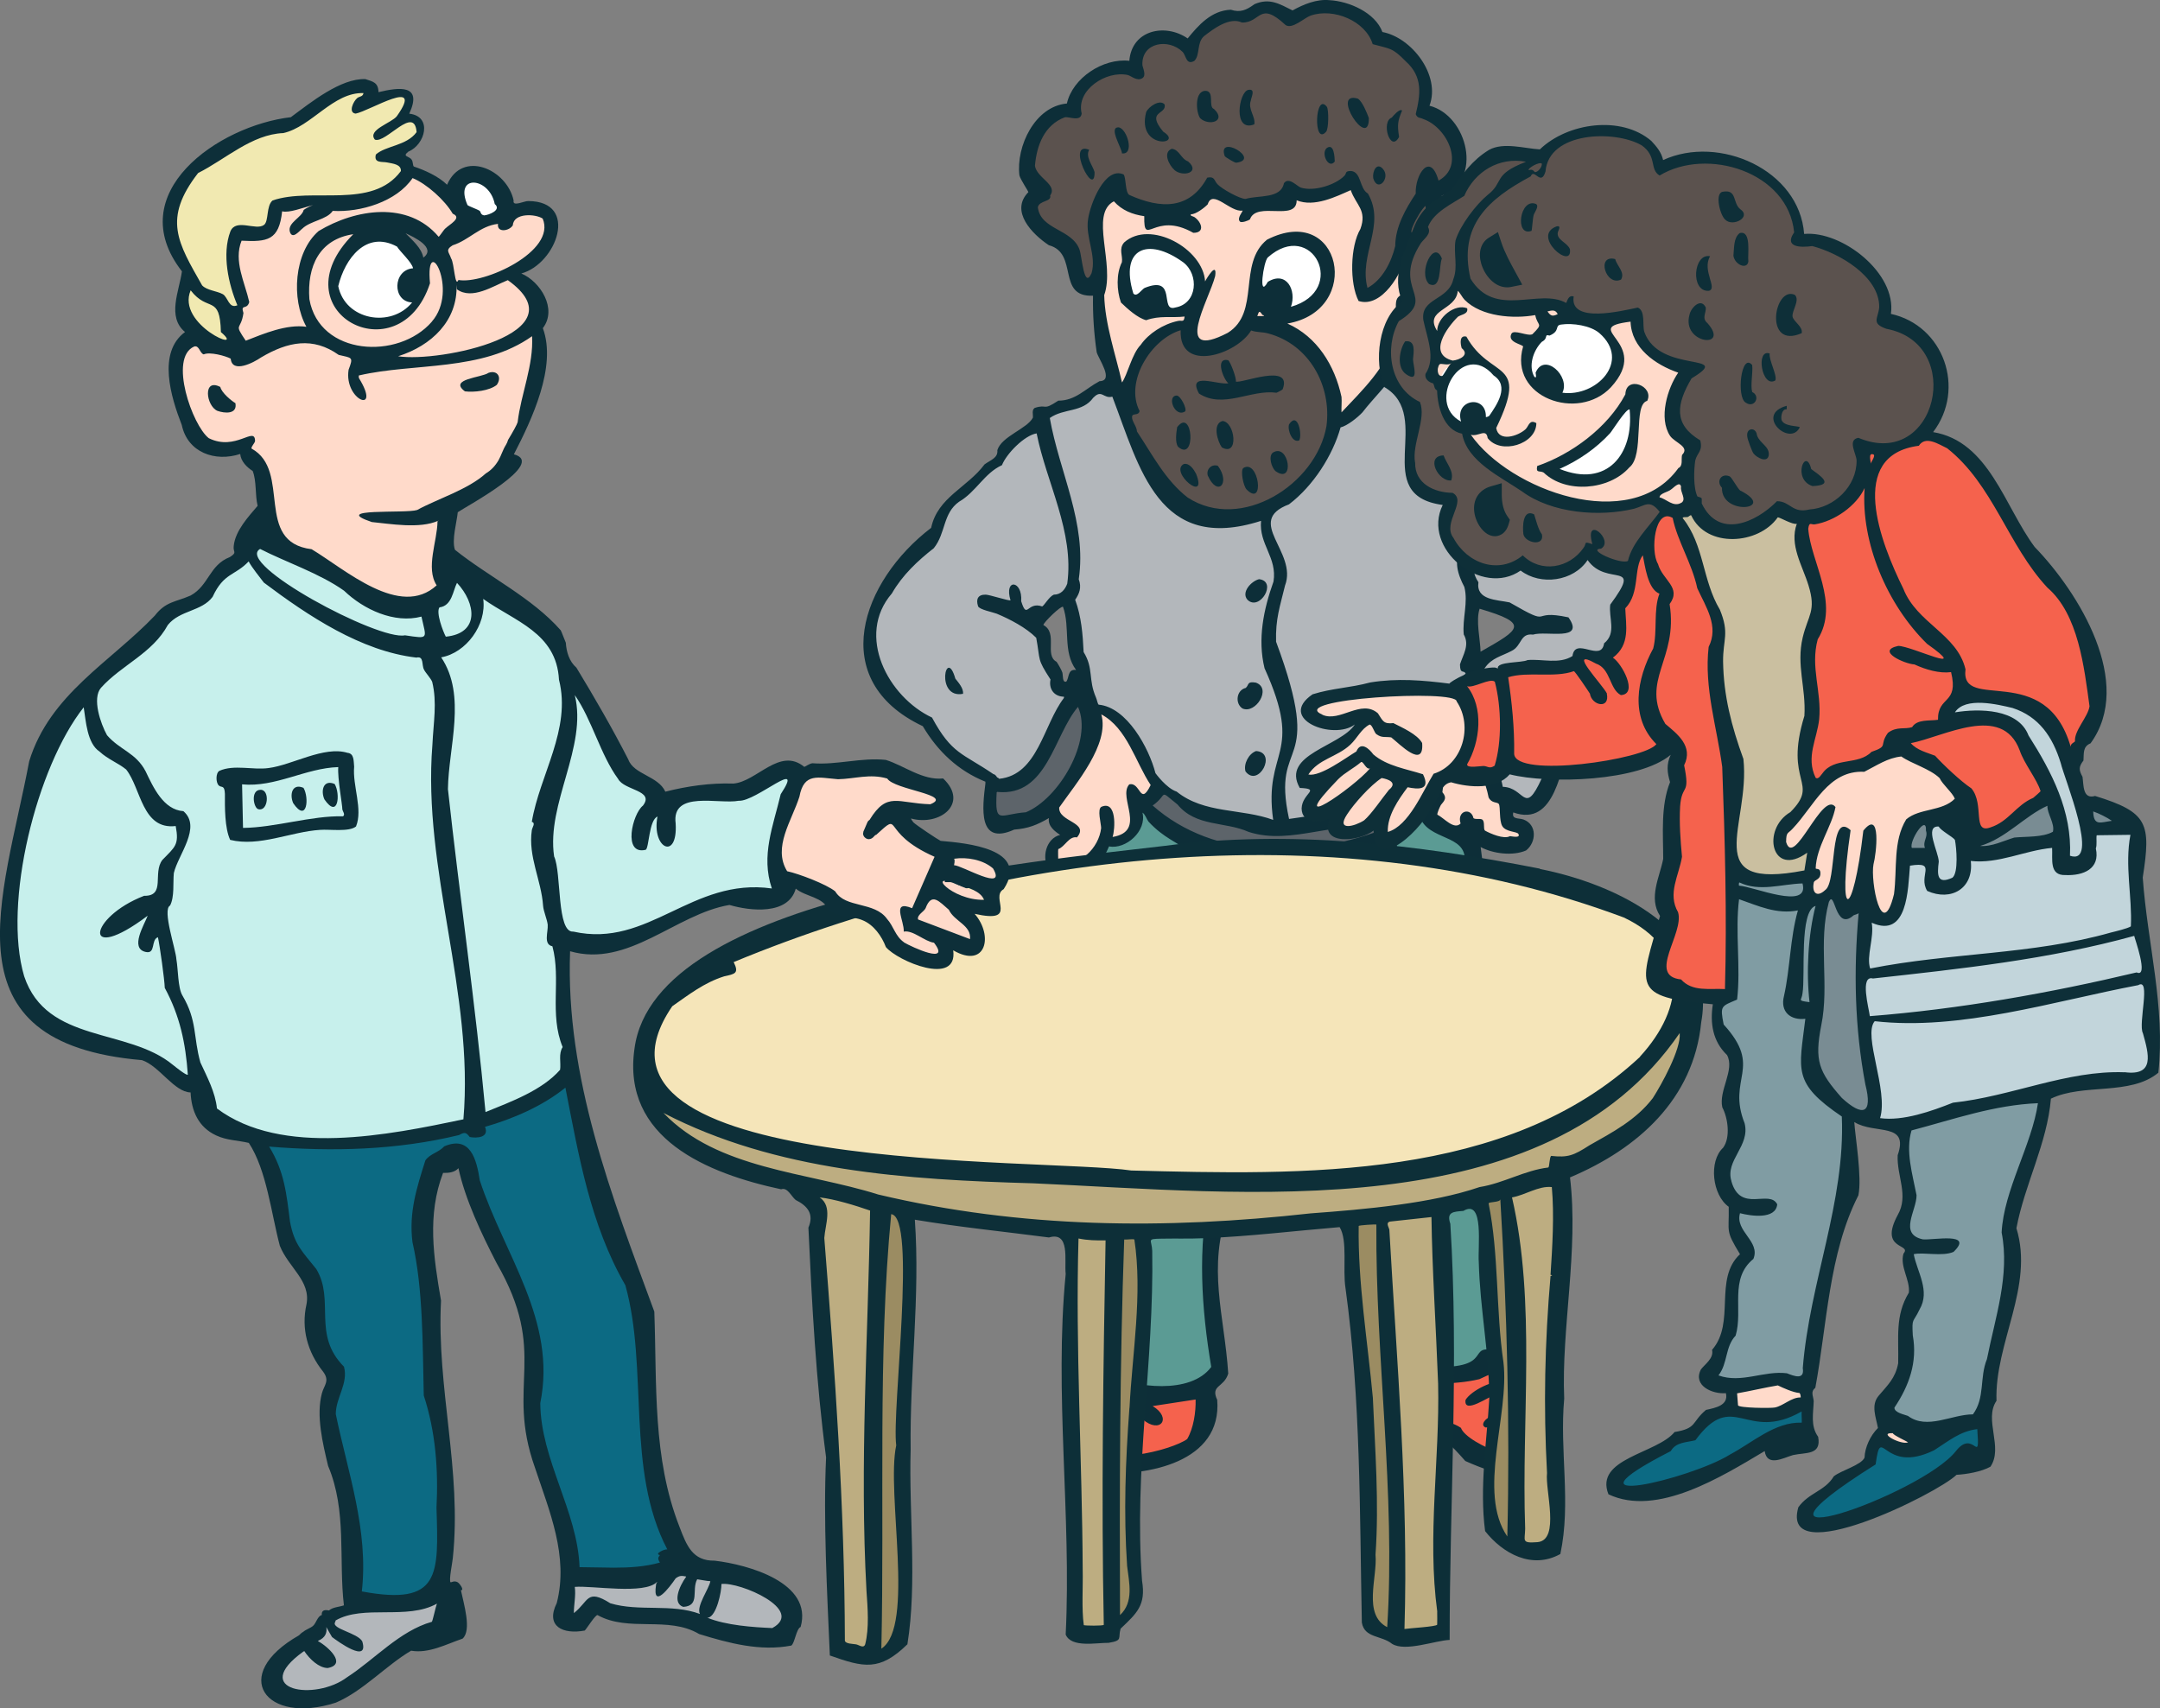 <?xml version="1.0" encoding="UTF-8"?>
<svg id="Layer_1" xmlns="http://www.w3.org/2000/svg" version="1.1" viewBox="0 0 252.87 200">
  <rect x="0" y="0" width="252.87" height="200" fill="#808080" stroke="none"/>
  <!-- Generator: Adobe Illustrator 29.1.0, SVG Export Plug-In . SVG Version: 2.1.0 Build 142)  -->
  <g id="figur3">
    <g>
      <path d="M137.68,36.76c-1.36,0-1.98-1.08-2.08-1.67-.03-.21-.09-.6-.17-.72h-.08c-.12,0-.4.03-.89.22-.03.03-.08.08-.13.14-.32.32-.76.76-1.4.76-.4,0-.77-.18-1.03-.51l-.12-.15-.06-.19c-.19-3-.34-4.44.26-5.25.6-.81,1.54-1.25,2.66-1.25,1.33,0,2.87.61,4.46,1.75l.42.3v.07c1.04,1.03,1.48,2.6,1.12,4.05-.35,1.41-2.77,2.45-2.95,2.45h-.01Z" fill="#fff"/>
      <path d="M150.18,35.58c.25-.71.12-1.39-.12-1.73-.16-.22-.31-.25-.43-.25-.1,0-.27.03-.49.14-.23.37-.6.83-1.21.83-.46,0-.86-.28-1.04-.74-.34-.86.12-3.74.84-4.42,1.21-1.07,2.49-1.63,3.73-1.63,2.08,0,3.81,1.56,4.11,3.71.26,1.86-.68,4.39-4.17,5.39l-1.88.53s.66-1.83.66-1.83Z" fill="#fff"/>
      <path d="M178.88,171.77c-2.52,0-7.43-1.87-8.62-3.9-.42-.24-.9-.38-1.42-.54-1.06-.33-2.37-.72-3.05-2.11-.24-.1-.57-.19-.88-.28-1.05-.29-3.24-.9-2.74-3.28l.17-.81.83.02c.51,0,1.03.03,1.56.05,1.01.03,2.05.07,3.08.07,2.06,0,3.67-.15,5.06-.47.14-.06.27-.12.4-.19.59-.28,1.15-.54,1.78-.54.87,0,1.58.51,2.1,1.5l.48.91.31-.31.72.76c1.37,1.5,1.94,3.48,2.5,5.4.14.49.28.98.44,1.44l.08.26-.06.26c-.11.52-.6,1.75-2.75,1.75h.01Z" fill="#f5624d"/>
      <path d="M131.64,171.39c-1.56,0-2.7-.35-3.4-1.05-.41-.42-.66-.95-.72-1.55-.95-1.61-.43-3.16,0-4.42.1-.3.2-.6.29-.91l.18-.67.69-.06c.09,0,.18,0,.27,0,.61,0,1.26.18,1.89.36.58.16,1.18.33,1.64.33h.21l.05.53,7.16-1.1h1.05l.04.97c.04,1.5-.23,3.63-1.12,5.15l-.1.18-.16.12c-1.29.97-5.13,2.13-7.96,2.13h-.01Z" fill="#f5624d"/>
      <path d="M135.95,163.26c-2.3,0-4.87-.53-6.88-1.43l-.09-.05c-1.27-.72-.86-2.31-.6-3.36.05-.22.13-.53.15-.68-.53-2.62-1.04-5.7-.84-8.83-.12-1.07-.4-2.13-.67-3.16-.57-2.21-1.16-4.5-.42-7.11v-.25c.01-.82.03-2.2,1.23-2.2.65,0,1.02.53,1.18.8.16.19.41.36.71.5-.24-.16-.46-.36-.66-.58-.95-1.05-1.42-2.69-1.3-4.51-.87-1.55-.44-2.99-.1-4.16.07-.25.15-.5.21-.75-.18-2.1.13-4.16.44-6.16.37-2.39.71-4.64.23-6.86-.64-1.48-.79-2.75-.97-4.22l-.11-.88v-.06c-.02-1.31.41-2.38.78-3.32.58-1.43.82-2.17.07-3.26l-.08-.12-.04-.14c-.46-1.45-.02-2.32.36-3.09.1-.2.21-.42.31-.67l.31-.76.8.15c.09.02.18.02.27.02.69,0,1.51-.44,2.03-1.1.25-.31.63-.95.46-1.67l-.59-2.48,2.12,1.42c.42.28.64.72.8,1.03.04.09.08.17.13.23.98,1.06,1.95,1.65,2.73,2.12.87.53,1.7,1.03,1.93,2.02v.04c.04-.09.45-.95.45-.95l.76.15c3.73.76,6.6,1.23,9.39,1.23,3.33,0,6.58-.69,11.2-2.39l1.08-.4c.26-.2.63-.39,1.05-.61.45-.24,1.51-.79,1.66-1.09l.84-1.63.94,1.54c.39.68,1.22,1.05,2.11,1.44,1.4.62,3.49,1.54,3,4.37.43,2.82,1.08,5.66,1.71,8.41,1.19,5.2,2.42,10.58,2.28,16.13v.04c.06.31.12.62.18.93.44,2.32.98,5.18-.86,7.6-.34,2.38-2.52,2.64-3.99,2.81-.06,0-.12,0-.18.02.29.14.79.28,1.48.28h0c.73,0,1.21-.17,1.33-.27l1.6,1.04c-.65,2.33-.28,4.68.11,7.18.34,2.16.69,4.38.37,6.68,0,.44.09,1.01.17,1.61.24,1.72.52,3.68-.54,4.92l-.4.47-.6-.14c-.42-.1-.75-.15-.97-.15-.11,0-.15,0-.15,0,0,0-.06.1-.11.17-.66.95-1.63,1.88-5.42,1.88h-.71c-2.7-.09-3.96-.44-4.65-1.28-.74-.89-.57-2.04-.37-3.37.25-1.68.6-3.98-.33-7.31-.96-3-.96-5.99-.96-8.89,0-3.59,0-6.98-1.82-10.22-1.25-2.15-1.38-3.13-1.58-4.61-.07-.48-.14-1.03-.27-1.72-.62-1.37-1.14-2.87-1.65-4.32-.83-2.39-1.69-4.86-3.01-6.71l-.22-.31.04-.38c.05-.47,0-.66,0-.71h0s-.09-.01-.2-.01h-.27l-.3-.11c-.11-.06-.21-.1-.29-.12l.11.57-.66.35c-3.21,1.68-3.33,3.46-3.5,6.15-.09,1.39-.19,2.96-.77,4.68l-.05.12c-.4.84-.88,1.36-1.26,1.79-.52.57-.86.96-1.03,2,.37,4.83.14,8.35-2.06,12.93-1.21,5.83-1.15,12.31.19,20.35l.07.42-.25.34c-1.29,1.74-3.58,2.66-6.63,2.66l.05-.04Z" fill="#5b9b94"/>
      <path d="M176.24,99.02c-1.22,0-2.68-.8-2.85-.89l-.08-.05-.07-.06c-.39-.33-.46-.79-.48-1.14-.18-.01-.42-.06-.65-.18l-.36.39c-.34.37-.78.56-1.27.56-.8,0-1.48-.52-2.08-.99-.2-.16-.43-.33-.55-.39l-.44-.22-.09-.49c-.1-.52.22-1.27.51-1.8l.05-.09s.19-.22.24-.28l-.24-.27v-.37c0-.06,0-.12,0-.2-.12.1-.25.21-.37.32-.34.31-.73.66-1.21.85l-.43.18-.41-.22c-1-.53-1.73-1.77-1.85-3.16-.1-1.23.31-2.3,1.13-2.93l.14-.11.17-.05c.87-.26,1.75-1.48,2.39-2.37.71-.99,2.82-1.52,3.08-1.18,1.03.89,2.2,2.13,2.54,4.04,1.04,1.56,1.76,3.25,2.14,5.02.04.02.09.03.13.04.25.06.72.18,1,.65.21.36.23.79.26,1.39,0,.33.04,1,.14,1.19.07.07.46.16.65.2.44.1.99.24,1.27.77l-.26,1.46c-.2.17-.5.32-.96.32-.17,0-.37-.02-.53-.04-.21.06-.44.1-.69.1h.02Z" fill="#ffdaca"/>
      <path d="M124.75,102.03c-.37,0-.74-.05-1.1-.14l-.75-.97v-.32c-.03-1.22-.04-1.41.13-1.7l.19-.32.35-.12c.1-.04.32-.27.46-.42.28-.29.64-.66,1.12-.87-.1-.07-.21-.13-.31-.19-.76-.45-1.92-1.14-1.83-2.52l.02-.28.16-.23c.28-.41.61-.85.96-1.33,1.92-2.62,4.54-6.2,3.83-8.73l1.31-.68c2.38,1.25,3.73,3.29,4.83,5.5.48.96.92,1.87,1.43,2.63l.17.25v1.3h-.4c-.31.53-.77,1.08-1.47,1.08-.39,0-.69-.17-.91-.38.03.19.07.38.11.54.22,1.08.5,2.42-.23,3.5-.48.7-1.03.54-2.17.74l-1.34.14c-.9,1.61-2.63,3.52-4.55,3.52h-.01Z" fill="#ffdaca"/>
      <path d="M156.02,48.34c0-.3,0-.61,0-.91,0-.27.02-.54,0-.8-.48-2.21-1.87-6.1-5.75-7.82l-3.5-1.39.42-1.35c6.45.43,7.67.38,8.03-4.5.13-1.7-1.28-3.42-3.49-3.42-.87,0-1.83.26-2.87.77-1.29,1.11-1.48,2.85-1.69,4.68-.25,2.22-.53,4.74-2.94,6.24-1.38.72-2.36,1.04-3.12,1.04h0c-.94,0-1.41-.49-1.61-.79-.33-.49-.4-1.11-.31-1.83-.28.26-.62.32-.86.32h-.26c-1.49.32-2.96,1.26-3.74,2.39l-.05.07-.06.06c-.46.47-.87,1.53-1.2,2.38-.3.77-.56,1.44-.9,1.91l-1.3,1.79-.49-2.15c-.2-.88-.44-1.8-.69-2.73-.67-2.52-1.36-5.13-1.42-7.69v-.19l.06-.17c.48-1.35.25-3.18.03-4.95-.33-2.66-.67-5.4,1.57-6.58l.69-.36.52.58c.71.79,1.64,1.24,2.95,1.42l.88.12v.89c-.02.14-.02.27,0,.37.45-.15,1.07-.32,1.83-.32.56,0,1.13.09,1.71.27-.03-.07-.06-.14-.08-.22-.09-.37,0-.74.29-1.03l.31-.33.45.02c.15-.04.71-.41,1.05-.72.41-.96,1.19-1.07,1.53-1.07.68,0,1.3.38,1.96.78.39.24.99.6,1.26.6l.55-.1.38.42c.05.06.09.11.12.17.77-.47,1.73-.47,2.19-.47.23,0,.47,0,.71,0,.21,0,.42,0,.63,0,.71,0,.89-.09.93-.12,0,0,0-.05,0-.15v-1.48l1.38.56c.33.14.7.2,1.13.2,1.33,0,2.82-.67,4.02-1.21l1.39-.61.36,1.02c.16.46.38.82.61,1.21.57.96,1.22,2.04.51,4.01l-.03.09-.05.08c-.95,1.61-1.1,5.09-.37,7.04h.04c1.61,0,3.43-2.84,3.81-4.75v-.91l.77-.02c.47-.21.91-.32,1.33-.32,1.28,0,2.17.95,2.39,2.54.27,2.02-.62,5.42-2.57,5.95l-.96.26c.11.87.18,1.86-.32,2.67-.9,3.34-3.47,6.04-5.75,8.43l-.7.74-1.61,1.7-.12-2.34h.02ZM132.08,34.88c.48.46,1.37,1.26,2.08,1.57.97-.29,1.84-.32,2.71-.32h.39c.41,0,.84,0,1.29-.05l1.25-.14v.07c.11-.33.24-.66.37-1l-.12-1.99c-.13-2.23-3.09-4.59-5.75-4.59-.81,0-1.49.23-2.01.68-.08.11-.09.21-.02.66.04.3.09.68.04,1.09l-.02.16-.07.15c-.48.95-.52,2.45-.13,3.72h0Z" fill="#ffdaca"/>
      <path d="M149.75,100.43c-6.14,0-11.49-1.86-15.47-5.38l.08-1.56c.49-.35.7-.62.86-.82.19-.24,2.97.5,3.26.73l.08.06.06.08c1.15,1.4,2.72,1.68,4.55,2.01,1.11.2,2.26.41,3.36.9.89.28,1.85.42,2.94.42h0c1.48,0,2.96-.25,4.52-.51s3.17-.53,4.78-.53c1.14,0,2.16.13,3.13.41l2.93.83-2.85,1.07c-4,1.5-8.24,2.29-12.23,2.29h0Z" fill="#5d646a"/>
      <path d="M117.4,96.49c-.5,0-.91-.16-1.22-.48-.55-.59-.6-1.49-.5-3.3l.04-.64.55-.21,1.55-.12c2.66-.23,3.92-2.82,5.24-5.54.7-1.45,1.43-2.94,2.39-4.08l1.03-1.21.65,1.45c.78,1.74.67,4.04-.3,6.49-1.3,3.27-3.84,6.15-6.33,7.18l-.15.06h-.16c-.67.06-1.23.17-1.68.25-.41.08-.77.15-1.1.15h0Z" fill="#5d646a"/>
      <path d="M116.33,91.93l-.23-.07-.2-.34-.09-.06c-.85-.58-1.56-1.01-2.2-1.39-2.08-1.26-3.35-2.03-5.17-5.3-3.23-1.64-5.86-4.98-6.59-8.42-.59-2.78.03-5.36,1.79-7.45,1.11-1.9,2.66-3.58,5.01-5.43.45-.6.68-1.31.92-2.06.38-1.18.81-2.52,2.18-3.49.87-.51,1.5-1.19,2.17-1.92.77-.84,1.57-1.7,2.67-2.29.63-1.22,2.15-2.89,3.63-3.62l-.07-.36h1.17l.84-.15.19.96c.37,1.87.97,3.74,1.61,5.71,1.27,3.92,2.58,7.97,1.98,12.22l-.02.11-.04.11c-.55,1.43-1.51,1.82-2.19,1.9-.13.13-.34.4-.45.54-.26.33-.46.59-.76.75l-.38.2-.41-.14c-.11-.04-.2-.06-.28-.06-.11,0-.18.04-.36.17-.2.14-.5.35-.91.35h-.16c.74.45,1.47.98,2.05,1.57l.22.22.06.31c.12.68.19,1.17.25,1.57.15,1.09.17,1.23,1.28,2.95l.22.34-.08.4c-.05.24-.02.46.08.6.09.12.24.19.44.21h.43l.4.36c.32.38.25.81.22.96l-.04.25-.15.2c-.71.92-1.26,2.13-1.85,3.41-1.3,2.84-2.77,6.06-6.43,6.43l-.47.05-.29-.29h.01Z" fill="#b3b7bb"/>
      <path d="M178.8,94.46c-.62,0-1.06-.35-1.45-.67-.41-.33-.8-.64-1.42-.65l-.82-.02-.14-.81c-.17-.99-.68-2.33-1.39-2.94l-.09-.08-.07-.09c-.73-.99-.86-1.67-.98-2.27-.06-.31-.12-.6-.27-.98-.13-.33-.57-.79-.96-1.2-.58-.61-1.14-1.19-1.25-1.89-.21-1.19.71-1.85,1.21-2.21.11-.08.22-.15.3-.24.43-.44.61-.87.84-1.4.18-.41.38-.88.72-1.37.74-1.09,1.74-1.52,2.62-1.9.27-.12.55-.24.82-.38.3-.14.44-.35.66-.7.32-.51.84-1.36,2.09-1.36h.18c.21-.05.46-.08.75-.1-.67-.02-1.44-.37-3.76-1.71-.2-.04-.41-.07-.62-.1-1.25-.19-3.78-.58-3.7-2.96-1.26-2.18-.09-3.89.85-5.28l.13-.19c-.19-2.19.43-3.96,1.08-5.82.15-.42.3-.85.44-1.3.03-.29.06-.58.08-.87.14-1.56.29-3.17.82-4.77l.37-1.11,1.04.54c.31.16.55.28.77.31l.3.05.22.21c.65.61,1.35,1.17,2.09,1.75,1.48,1.18,3.02,2.39,4.17,4.11l.07.11.04.13c.5,1.48,1.4,2.85,2.93,4.42.74.75,1.54,1.48,2.33,2.19.64.58,1.28,1.16,1.88,1.74l1.75,1.71h-1.06c.25.64.52,1.21.79,1.78,1.1,2.34,2.05,4.36.32,8.16-.74,4-3.83,5.98-6.83,7.89-2.18,1.39-4.24,2.71-5.3,4.73-.08.25-.07.34-.07.34.6.69.6,1.39.05,2.41-.8,1.74-1.49,2.78-2.57,2.78h.04ZM180.68,73.2c.26,0,.53,0,.8.01.26,0,.52.01.77.01.35,0,.59-.02.75-.04-.6-.11-1.09-.17-1.46-.17-.32,0-.48.04-.65.09-.12.03-.27.07-.44.09h.24-.01Z" fill="#b3b7bb"/>
      <path d="M149.93,96.1c-.95-4.39-.29-6.21.3-7.81.76-2.07,1.48-4.03-1.78-12.8l-.06-.16v-.17c-.07-2.32.32-3.84.76-5.59.1-.39.2-.81.31-1.25v-.06l.04-.06c.49-1.27-.13-2.57-.79-3.95-.63-1.32-1.28-2.68-.75-4.02.35-.87,1.15-1.55,2.43-2.06,2.51-1.95,4.69-5.23,5.57-8.4l.16-.57.57-.14c.45-.11,1.47-.84,2.06-1.47.47-.61,1.04-1.26,1.59-1.88.8-.91,1.63-1.85,2.29-2.86l.38-.57,1.12.24c1,.2,2.25.45,3.19,1.19,3.2,2.94,5.16,4.01,6.33,4.65,2.28,1.24,2.2,1.86,1.4,4.92-.44,1.67-1.09,4.2-1.83,8.39,0,1.24-.32,1.75-.8,2.34-.15.18-.29.36-.43.61l-.03.05-.03.04c-.6.83-.49,1.93.36,3.55l.05.1.03.11c.31,1.19.18,2.36.06,3.49-.08.72-.16,1.4-.11,2.03.63,1.31.15,2.52-.21,3.42-.06.14-.11.28-.17.43.26.15.44.38.55.67l.23.6-.44.46c-.27.28-.59.54-.93.82-.69.57-1.47,1.21-1.52,1.84,0,.03.04.11.06.18.11.34-2.17,3.29-2.96,3.91-1.54,1.21-2.87,2.25-2.92,3.84-.07.84.5,1.89.96,2.73.13.24.25.47.36.68l.38.75-.67.5c-1.36,1.02-3,1.52-4.99,1.52-1.11,0-2.23-.15-3.21-.31l-6.74.97-.2-.91h.03Z" fill="#b3b7bb"/>
      <path d="M148.7,96.94c-1.31-.48-2.72-.69-4.22-.91-2.47-.37-4.81-1.08-7.01-2.78-.83-.3-1.2-.38-2.16-1.09l-1.02-1.38c-.75-2.89-3.17-7.03-5.78-7.28l-.25-.02-.21-.14c-.38-.25-.5-.66-.61-1.05-.02-.07-.04-.15-.06-.2-.5-1.14-.6-2.04-.69-2.84-.1-.85-.17-1.52-.7-2.38l-.13-.22v-.26c-.11-2-.25-3.95-.94-5.82l-.18-.49.3-.43c.42-.61.49-.97.3-1.48l-.09-.24.04-.25c.62-4.15-.53-8.03-1.74-12.13-.62-2.08-1.25-4.23-1.64-6.42l-.11-.62.51-.37c.85-.61,1.78-.83,2.6-1.02,1.08-.26,1.77-.45,2.27-1.14l.04-.06.05-.05c.47-.49.95-.73,1.46-.73.41,0,.72.16.93.26.09.05.19.09.22.09l.87-.22.38.83c.32.83.62,1.67.93,2.51,2.29,6.29,4.46,12.24,10.72,12.24h0c1.28,0,2.72-.25,4.28-.73l1.55.96c-.1,1.07.26,1.93.68,2.92.49,1.17,1.05,2.5.77,4.24v.09l-.04.09c-1.35,3.79-1.68,6.82-1.04,9.51,2.91,6.42,2.24,8.85,1.53,11.42-.45,1.65-.92,3.36-.48,6.52l-1.33,1.08h0Z" fill="#b3b7bb"/>
      <path d="M143.73,60.62c-1.91,0-3.67-.52-5.24-1.54-2.24-1.73-3.68-4.02-5.08-6.23-.38-.6-.76-1.2-1.15-1.79l-.17-.25v-.3c0-.06-.11-.26-.18-.4-.19-.38-.44-.85-.38-1.42,0-.22.11-.7.63-.98-.46-1.46-.32-3.15.4-4.84,1.05-2.47,3.64-4.12,5.85-4.78l.8.62c-.03.72.11,1.25.41,1.56.34.35.88.42,1.28.42,1.65,0,3.93-1.22,4.7-2.51l.42-.7.77.27c.24.09.51.11.82.14.34.03.73.07,1.16.2,4.98,1.35,8.21,6.48,7.5,11.92-1,5.77-6.74,10.62-12.55,10.62h0Z" fill="#5b524e"/>
      <path d="M159.13,33.99c-.53-1.99-.09-3.86.3-5.51.43-1.86.81-3.47-.04-5.11-.58-.46-.82-1.12-1.02-1.67-.05-.13-.12-.32-.18-.47-.02.02-.04.05-.06.07-1.05,1.07-3.05,1.84-4.77,1.84-.49,0-.94-.06-1.34-.19-.28-.09-.52-.26-.77-.44-.05-.04-.11-.08-.18-.13-.69,1.39-2.42,1.56-3.62,1.69-.5.05-.98.1-1.33.21l-.16.05h-.16c-1.1-.04-3.41-1.42-3.99-2.04-.04-.04-.08-.09-.12-.13-1.29,1.85-3.04,2.79-5.2,2.79-1.4,0-2.93-.39-4.69-1.18l-.08-.04-.07-.05c-.64-.44-.74-1.28-.83-2.03,0-.09-.02-.2-.04-.31-.89.27-2.14,2.78-2.39,4.5-.13.83.05,1.69.25,2.62.26,1.22.52,2.49.13,3.83l-.02.07-.03.07c-.13.28-.52,1.13-1.37,1.13h0c-1.2,0-1.44-1.4-1.71-3.01-.06-.35-.14-.82-.19-.95-.29-.79-1.08-1.23-2-1.75-1.2-.67-2.7-1.51-2.94-3.43l-.02-.15.03-.15c.16-.89.91-1.24,1.36-1.42l.24-.35c-.02-.08-.35-.4-.57-.61-.54-.53-1.22-1.18-1.38-2.13l-.02-.12v-.12c.27-3.31,1.74-5.64,4.15-6.55l.07-.03.08-.02c.1-.02.21-.03.32-.03.18,0,.41.03.66.08.04,0,.07,0,.11.02-.05-.98.27-1.96.95-2.82,1.1-1.4,2.96-2.3,4.74-2.3.34,0,.67.03.99.1.22.05.4.14.58.23-.03-.13-.05-.24-.06-.32-.04-1.04.26-1.9.87-2.54.63-.66,1.54-1.02,2.56-1.02,1.12,0,2.21.45,2.99,1.22.06.07.12.14.17.21.1-.64.26-1.49.98-2.11.91-.72,2.55-2.02,4.23-2.02.36,0,.71.06,1.04.18.39-.04.64-.21.97-.43.41-.28.92-.63,1.64-.63.83,0,1.68.44,2.81,1.47.26-.07.74-.39,1.02-.56.37-.24.72-.46,1.07-.59.63-.22,1.31-.33,2.02-.33,2.76,0,5.37,1.59,6.34,3.78.16.04.3.08.43.11,1.43.36,1.95.55,3.41,2.04,2.17,1.95,2.05,4.24,1.57,6.46,0,0,.02,0,.03,0h0c2.07.69,3.85,2.95,4.05,5.16.15,1.66-.6,3.07-2.06,3.87l-1.1.6-.03,1.48-1.42,3.68c-1.1,1.64-1.98-.94-1.99,1.05v.12l-.03.12c-.31,1.23-1.28,4.22-3.75,5.54l-.81-.24-.63-.38h0Z" fill="#5b524e"/>
    </g>
    <path d="M193.73,67.55h.03c-.68-2.95-2.47-5.06-5.07-6.64-1.86-1.59-2.84-3.81-4.14-5.77,0-.17-.06-.35-.2-.47l-.38-.34c-.3-.39-.62-.77-.98-1.12-.64-1.2-2.74-2.13-3.69-2.87-.7-1.17-1.83-1.94-3.23-2.12,0,0-.03-.04-.05-.04-.39-.17-.78-.35-1.17-.52-.04-.02-.07-.05-.11-.05-2-1.32-4.35-2.28-6.19-3.97-.9-.76-.97-1.26-2.37-1.56-2.99.24-.02-2.55-.68-4.4,3.6-.89,4.66-8.07,1.53-9.9,1.36-1.24,1.69-3.08,1.76-4.87,4.89-1.78,3.03-9.4-1.44-10.53,1.34-3.57-2.09-7.99-5.51-8.63-.85-2.29-3.93-3.61-6.2-3.73-1.5-.15-3.04.49-4.32,1.2-1.57-.78-2.7-1.49-4.46-.73-.94.69-1.65,1.01-2.77.65-2.29.09-3.8,1.83-5.05,3.36-2.62-1.81-6.54-1.01-6.83,2.62-3.08-.34-6.65,2.02-7.31,5-3.74.33-5.96,5.01-5.56,8.4.1.48,1.06,1.87,1.05,1.98-2.19,2.22.45,4.92,2.4,6.21,3.53.94.86,6.1,5.17,5.91-.04,2.19.11,4.44.43,6.62.22.8,2.08,3.35.33,3.39-1.72.92-2.8,2.28-4.83,2.28-1.9,1.26-1.22.35-2.76.85-.37.25-.17.77-.21,1.14-.67,1.3-3.66,2.18-4.16,3.8.09.92-.77,1.14-1.5,1.67-2.02,2.72-5.5,3.85-6.25,7.43-8.14,6.2-12.35,17.84-.98,23.22,1.74,2.93,4.12,5.21,7.33,6.5v.22c-.35,2.81-.91,7.32,3.37,5.39,1.66-.13,2.66-.54,4.07-1.35-.17.93.73,1.59,1.31,1.97-1.66.41-2.22,2.68-1.31,4.11,1.16,1.26,3.72.56,4.92-.17-.44.83.32,2.07.22,2.78-1.32,1.96-1.57,4.96-1.06,7.31,2.18,4.71.04,9.05.52,13.82-.78,3.01-.99,5.52-.35,8.53-.17,3.07-1.7,5.92-1.41,8.98.78,3.21,1.59,6.2,1.21,9.52.08,1.56.71,3.19.71,4.59-.37,1.92-1.49,4.66.6,5.86-2.63,2.03-3.04,8.24.51,9.38,5.69.38,14.41-1.26,13.83-8.56-.82-1.76.77-1.4,1.29-3.08-.44-6.85-2.51-12.37.03-19.33.35-1.88-.06-3.33,1.26-4.97,1.61-3.23-.02-7.55,1.2-10.72,3.97-2.9,1.47-7.97,3.97-11.35,3.42-3.83,3.39,1.39,4.41,4.01,2.26,3.82,2.14,7.81,4.14,11.83,1.2,2.22,1.66,3.68,1.81,6.26-.31,6.04,1.06,11.53,1.37,17.53-.12,1.49-.25,3.41-.57,4.71-.22,1.71.41,2.11-.07,3.76-.67,1.68,1.01,2.56,2.31,3.16,1.31.14,1.95.35,2.78,1.48,2.34.82,3.45,1.97,5.11,3.86,8.26,3.72,14.44,2.57,9.17-7.42-6.47-7.14-1.53-1.43-3.03-10.57.06-3.35-.35-7.11-.97-10.49-.28-2.34,1.3-5.37,0-7.45,1.01-1.98,1.9-4.28,1.41-6.65-.7-9.91-3.64-19.44-4.78-29.3,1.43.78,3.76,1.08,5.32.4,1.21-.96,1.3-3.02-.3-3.62-.56-.2-1.41.02-1.2-.83,4.97,1.77,5.52-5.31,6.8-8.51,3.62-1.79,7.31-4.44,9.66-7.68.81-3.74,3.18-8.06.1-11.38h.01ZM166.73,44.49c10.34,9.51,8.53,0,5.51,17.09.03,1.52-.5,1.49-1.1,2.54-1.05,1.46-.46,3.17.29,4.6.47,1.79-.25,3.72-.07,5.56.71,1.24-.07,2.35-.44,3.5,0,1.25.47.6.66,1.09-.87.9-2.62,1.83-2.72,3.28-.03.52.58,1.21-.18,1.25-1.79,2.27-5.55,3.57-5.64,6.73-.12,1.34.9,2.82,1.43,3.89-2.26,1.69-4.96,1.43-7.59,1l-5.97.86c-2.15-9.89,4.27-5.16-1.52-20.75-.08-2.68.46-4.13,1.05-6.58,1.5-3.95-4.78-7.52.46-9.5,2.86-2.17,5.13-5.75,6.04-9.01.79-.19,1.99-1.15,2.56-1.76,1.27-1.64,2.82-3.1,3.99-4.88,1.02.22,2.36.4,3.24,1.09h0ZM161.63,97.21c-8.53,3.19-19.4,3.54-26.69-2.9,1.89-1.34.61-1.96,2.91-.12,2.17,2.64,5.56,1.97,8.33,3.21,5.15,1.66,10.42-1.62,15.45-.19ZM138.22,38.66c-.21,5.07,6.57,2.85,8.25.03.69.25,1.32.15,2.03.36,4.75,1.28,7.41,6.08,6.79,10.83h0c-1.19,6.86-10.01,12.43-16.25,8.37-2.6-2.01-4.1-4.97-5.94-7.74,0-.58-.62-1.18-.57-1.73.04-.46.77-.06.88-.66-1.76-3.41,1.32-8.41,4.81-9.46h0ZM137.6,36h0c-1.92.6.27-3.85-3.6-2.29-.36.19-.92,1.13-1.32.65-1.61-5.25,1.65-6.67,5.84-3.65,1.88,1.43,1.67,4.84-.92,5.29h0ZM148.42,33c-1.15,2.12-.5-2.39,0-2.86,5.19-4.61,9.47,3.85,2.71,5.78.69-1.92-.52-4.27-2.71-2.92ZM147.95,37.01h-.76c.18-.46.2-.78.59-.15.06.06.21,0,.17.15ZM127.38,25.67c-.33,2.14,1.01,4.24.41,6.31-.9,2-1.12-2.01-1.42-2.78-.89-2.41-4.55-2.28-4.87-4.93.15-.82,1.65-.63,1.44-1.37.91-1.29-1.54-2.03-1.78-3.48.2-2.41,1.11-4.79,3.5-5.69.5-.1,1.86.57,1.97-.44-.67-2.77,2.87-5.05,5.39-4.51.39.09,1.1.78,1.72.37.5-.32.04-1.21,0-1.53-.12-2.69,3.1-3.15,4.71-1.54.42.44.41,1.59,1.37,1.05.7-.7.26-2.14,1.14-2.9,1.11-.86,2.98-2.28,4.44-1.59,2.23.04,1.99-2.61,5.11.3.79.51,2.16-.84,2.92-1.11,2.69-.94,6.45.63,7.27,3.34,2.05.58,2.26.36,3.88,2.02,2.01,1.8,1.72,3.88,1.16,6.17.18.51.52.39.86.57,2.82.95,4.98,5.48,1.82,7.21l-.02-.02c-.97-3.43-2.76-.65-2.66,1.55-1.15,1.73-2.4,3.88-2.4,6.14-.46,1.89-1.51,3.97-3.25,4.9-1.04-3.93,2.19-7.35.05-11.05-1.01-.59-.75-2.51-1.96-2.64-.79,0-.49.26-.79.56-1.08,1.1-3.58,1.86-5.09,1.39-.45-.14-1.4-1.31-1.99-.52-.36,1.86-2.98,1.38-4.49,1.84-.7,0-2.79-1.18-3.29-1.72-.43-.46-.3-.95-1.2-.77-2.06,3.75-5.42,3.69-9.13,2.02-.49-.34-.34-1.88-.65-2.39-2.19-1-3.91,3.43-4.17,5.24h0ZM166.19,26.58c-2.19,2.25-.08-1.84.69-2.48.15.83-.14,1.85-.69,2.48ZM129.27,34.55c1.3-3.64-1.74-9.48,1.13-10.98.95,1.06,2.17,1.54,3.56,1.74-.07,3.78,1.14-.67,5.74,1.95,1.42,0,.97-1.27.12-1.85-.11-.08-.57-.13-.38-.33.54.03,1.58-.77,1.95-1.16.55-1.84,2.66.99,4.07.73.08.09-.7.89-.3,1.29.18.19,1.01-.12,1.17-.25.75-2.2,5.47.33,5.47-2.24,2.06.85,4.63-.44,6.33-1.19.62,1.77,1.94,2.34,1.13,4.55-1.2,2.03-1.28,6.34-.21,8.43,2.69.88,5.15-3.28,5.56-5.54,3.73-1.92,2.77,5.6.65,6.22v-.02c.35-1.57-1.7-1.93-1.83-.47-.14,1.19.63,2.98-.12,3.95-.88,3.52-3.89,6.38-6.26,8.9-.03-.6.05-1.23,0-1.81-.79-3.69-2.86-7.05-6.34-8.59,8.94-1.53,6.31-14.25-2.38-9.82-3.47,2.82-.73,8.51-4.6,10.91-6.54,3.39-2.2-3.81-1.47-6.65.25-1.77-.97.21-1.18.63-.23-3.84-6.44-7.28-9.48-4.56-.66.76-.14,1.53-.26,2.31-.68,1.36-.61,3.31-.11,4.72.77.74,1.93,1.8,2.95,2.07,1.61-.58,2.94-.25,4.5-.43-.08.73-.28.41-.79.52-1.73.37-3.43,1.47-4.35,2.8-1.03,1.04-1.55,3.52-2.19,4.4-.72-3.19-2-6.83-2.08-10.23ZM128.01,46.55c.98-1.02,1.17.17,2.21-.11,3.2,8.35,5.41,18.4,17.41,14.54-.26,2.76,1.91,4.28,1.46,7.1h0c-1.16,3.26-1.89,6.73-1.05,10.16,4.69,10.33-.16,9.41,1.01,17.75-3.71-1.36-8.05-.69-11.3-3.31-1.21-.39-2.48-2.16-2.48-2.16-.76-2.94-3.34-7.71-6.65-8.02-.12-.08-.22-.65-.31-.83-.94-2.15-.25-3.38-1.45-5.33-.1-2.08-.26-4.14-.99-6.12.49-.72.78-1.43.42-2.4.97-6.58-2.27-12.52-3.39-18.88,1.65-1.17,3.82-.61,5.1-2.39h0ZM124.84,79.8c-.5.15-.37-.69-.47-1.06-.07-.25-.52-1.05-.68-1.26-1.46-.77.2-3.37-1.54-4.3,0-.3,2.1-2.33,2.3-2.13.87,2.44-.07,5.25,1.53,7.39-1.02-.13-.78.89-1.15,1.36h.01ZM116.35,90.64h-.04c-3.65-2.49-4.88-2.33-7.2-6.63-5.14-2.41-8.95-9.6-4.7-14.53,1.24-2.16,3.03-3.83,4.91-5.3,1.42-1.77,1.04-4.08,2.96-5.44,1.98-1.14,2.95-3.34,5.02-4.28.51-1.32,2.63-3.5,4.06-3.72,1.13,5.74,4.43,11.54,3.58,17.6-.27.71-.75,1.28-1.57,1.28-.55.23-1.09,1.23-1.36,1.38-1.78-.63-1.75,1.63-2.46-.61.18-2.47-2.04-2.7-1.25-.11-.12.11-2.48-.66-2.9-.66-.93-.02-1.16.54-.9,1.35.13.4,1.74.7,2.19.88,1.54.64,3.45,1.64,4.62,2.82.51,2.74.05,2.38,1.67,4.88-.21,1.02.33,1.91,1.41,2.01.12.03.2-.08.16.16-2.41,3.13-3.03,9-7.58,9.46-.02-.02-.04-.05-.06-.07-.05-.04-.11-.07-.18-.1-.11-.18-.23-.32-.38-.37h0ZM120.1,95.1c-3.06.22-3.64,1.53-3.42-2.34.05-.02.09-.04.13-.07-.01.01-.02.03-.02.03,5.82.55,6.56-6.61,9.41-9.96,1.77,3.94-2.23,10.74-6.1,12.34ZM123.89,100.94c0-.24-.04-1.47,0-1.53.78-.27,1.26-1.56,2.19-1.37,1.51-1.78-2.19-1.8-2.08-3.5,1.95-2.8,5.92-7.4,4.93-10.9,3.02,1.59,4.01,5.63,5.78,8.27-1.27,2.59-1.17-.44-2.53-.07h0v.02c-1.33,1.5,2.12,5.45-1.93,6.13.31-.95.49-4.3-1.29-3.54-.55.23-.05,1.99-.05,2.5-.26,2.33-2.52,4.62-5.01,3.99ZM139,168.47c-1.74,1.3-10.52,3.6-10.49.02-1.1-1.6-.2-3.11.26-4.75,1.06-.1,2.72.8,3.99.66-.98.06-1.86.64-1.3,1.62.18.12,1.93.07,2.31.15,2.07,1.78,3.48-.16,1.17-1.55l5.03-.77c.04,1.47-.24,3.35-.98,4.62h.01ZM175.05,163.32c.76-.04,2.03.41,2.87.02,1.55,1.7,2.01,4.29,2.73,6.48h0c-.54,2.57-8.92-.68-9.62-2.65-1.57-1.08-3.74-.72-4.45-2.66-1.14-.79-3.89-.51-3.43-2.64,3.26.08,6.84.36,10.04-.4,1.31-.57,2.23-1.32,3.08.29-1.37-.3-4.03,1.04-4.7,2.14-.25,1.78,2.83-.5,3.47-.58h0ZM175.4,126.15c.45,2.61,1.35,5.57-.67,7.97l.03.02c-.16,2.36-2.58,2.01-4.33,2.39-1.04,2.19,3.4,2.58,4.57,1.62-1.31,4.67,1.14,9.31.44,14.06,0,1.72.97,4.66-.13,5.95-3.9-.93-.11,2.09-7.58,1.88-7.72-.26-2.01-2.57-4.41-11.23-2.12-6.59.58-13.15-2.87-19.33-1.57-2.72-1.21-3.23-1.76-6.15-1.67-3.61-2.55-8.15-4.8-11.3.12-1.05-.06-1.88-1.32-1.83-.99-.51-2-.38-1.77.79-5.55,2.9-3.13,6.57-4.75,11.39-.86,1.79-2.06,1.83-2.4,4.18.38,4.85.14,8.21-2.01,12.64-1.46,6.94-.99,13.99.16,20.84-2.42,3.26-8.88,2.42-12.3.91-.89-.51.08-2.5.06-3.26-.58-2.83-1.04-5.82-.84-8.77-.38-3.47-2.17-6.47-1.1-10.07.05-.46-.1-2.45.61-1.25,1.48,1.89,7.19,2.02,7.11-.99-.32-.53-1.47.2-1.89.3-3.49,1.2-4.93-1.76-4.62-4.73-1.11-1.63-.23-3.11.1-4.6-.45-4.51,1.61-8.96.61-13.4-.72-1.63-.8-3.04-1.04-4.87-.05-2.82,2.47-4.52.68-7.13-.44-1.39.18-1.92.65-3.08,1.98.37,4.44-1.79,3.92-3.96.33.22.48.76.7,1.05,3.65,3.95,6.59,1.84,2.6,8.1.05,1.62-3.16.76-2.41,2.64,1.16.49,3.78-.51,3.87-2.05,1.05-1.23,1.79-3.63,2.42-4.94,8.62,1.74,12.63,1.91,21.14-1.2-.11,9.55,11.63,4.75,3.96,3.75-1.84-.55-2.44-2.63-2.63-4.28.6-.47,2.65-1.21,3.04-2.1,1.38,2.4,5.71,1.64,4.96,5.29,1.25,8.29,4.27,16.29,4,24.75ZM177.76,97.64c.28.53-.81.26-.97.26h-.03c-.71.39-2.29-.31-2.91-.65-.23-.2,0-.94-.27-1.25-.19-.23-.8-.01-1.08-.21-.28-1.3-1.98-.88-1.51.62-.76.81-1.95-.66-2.72-1.03-.04-.21.3-.92.41-1.13.44-.53.75-.84.18-1.5,0-.32.29-1.23-.17-1.4-1.19-.32-1.87,1.08-2.78,1.45-1.3-.68-1.92-3.38-.57-4.41,2.3-.69,3.75-5,4.43-3.83,1.25,1.06,2.12,2.18,2.34,3.74,1.08,1.58,1.81,3.28,2.16,5.06.36.73,1.03.5,1.2.78.2.34.02,1.9.39,2.56.41.73,1.74.63,1.9.94h0ZM192.55,76h-.02c-1.1,6.5-9.41,7.27-12.09,12.52-.6,1.77.92,1.01.03,2.66-2.03,4.42-1.93,1-4.54.94-.19-1.11-.76-2.7-1.73-3.53-.95-1.3-.63-1.79-1.12-3.03-.41-1.04-2.02-2.1-2.15-2.88-.13-.79.81-1.14,1.23-1.57.96-.99.99-1.91,1.68-2.92.79-1.16,1.96-1.37,3.08-1.96,1.28-.6.99-2.13,2.55-1.93,1.53-.49,6.16.86,4.15-2.02-4.8-1.03-1.54,1.34-6.89-1.75-1.48-.32-3.95-.25-3.65-2.36-1.32-1.99-.04-3.39.99-4.97-.35-2.64.67-4.65,1.48-7.17.19-1.83.27-3.71.87-5.53.34.18.69.35,1.07.41,2.01,1.88,4.51,3.29,6.11,5.69.63,1.88,1.81,3.41,3.16,4.8,1.36,1.39,2.89,2.64,4.23,3.95,1.32,4.4,3.81,5.8,1.56,10.65h0ZM173.22,71.27c5.9,1.74,4.78,2.38.11,5.03-.03-1.41-.58-3.68-.11-5.03Z" fill="#0d2e38"/>
    <g>
      <path d="M131.15,140.34c1.48-.47,1.94,1.3,4.29.4.91.03-.09,1.67-.72,1.92-1.33.46-4.43-.51-3.58-2.32h.01Z" fill="#0d2e38"/>
      <path d="M136.18,15.42c2.52,1.55-3.15,2.13-2-2.29.28-.65,1.63-1.56,2.17-.89.22,1.23-2.22.7-.17,3.18Z" fill="#0d2e38"/>
      <path d="M142.12,12.76c1.52,1.43-.57,2.04-1.61,1.09-.52-.69-.7-3.34.72-3.21.96.15.2,1.88.89,2.12Z" fill="#0d2e38"/>
      <path d="M158.97,11.55c.55.37,1.06,1.69,1.28,2.27.05,3.88-4.57-3.25-1.28-2.27Z" fill="#0d2e38"/>
      <path d="M137.49,19.9c-.62-.54-1.4-2.06-.31-2.48.9.1,1.06,1.17,1.91,1.48,1.5,1.3-.62,1.87-1.61,1h0Z" fill="#0d2e38"/>
      <path d="M146.84,14.56c-2.54.99-1.83-3.83-.69-4.04.89-.16.32.89.28,1.27-.36.99.58,1.87.41,2.77Z" fill="#0d2e38"/>
      <path d="M164.14,12.94c-.5,1.23-.58,1.62-.35,3.09-1.02,1.93-2.16-1.78-.85-2.27.15-.18.91-1.09,1.2-.82h0Z" fill="#0d2e38"/>
      <path d="M155.25,15.42c-1.54,1.76-1.31-4.74.09-2.91.23.39.21,2.57-.09,2.91Z" fill="#0d2e38"/>
      <path d="M127.51,17.54c-.47.8.38,1.77.63,2.6.05,3.27-3.42-3.73-.63-2.6Z" fill="#0d2e38"/>
      <path d="M131.35,17.96c-.03-.67-1.62-3.09-.39-3.05,1,.16,1.89,3.23.39,3.05Z" fill="#0d2e38"/>
      <path d="M143.38,18.28c-.94-2.67,4.32.4,1.34.77-.21,0-1.26-.64-1.34-.77Z" fill="#0d2e38"/>
      <path d="M161.9,19.78c.94,1.05-.62,2.84-1.14,1.08-.11-.82.42-1.91,1.14-1.08Z" fill="#0d2e38"/>
      <path d="M155.31,17.34c.87-.63.93,1.06.95,1.57-.71.94-1.65-.93-.95-1.57Z" fill="#0d2e38"/>
      <path d="M145.46,82.95c-.91-.59-.71-2.16.38-2.41.42-.38.11-.79,1.18-.62,1.91.67-.04,3.71-1.56,3.03Z" fill="#0d2e38"/>
      <path d="M147.05,87.93c2.51.17.27,4.34-1.24,2.39-.25-.88.37-2.08,1.24-2.39Z" fill="#0d2e38"/>
      <path d="M146.04,70.22c-.77-.88.45-2.19,1.36-2.41,2.19.25.07,3.81-1.36,2.41Z" fill="#0d2e38"/>
      <path d="M112.74,81.23c-3.27.63-2-5.66-.9-1.78.35.45.98,1.13.9,1.78Z" fill="#0d2e38"/>
      <path d="M184.82,80.35c4.55-7.23,5.68-.99.44.66.02-.45-.58-.15-.44-.66Z" fill="#0d2e38"/>
      <path d="M165.64,33.92c-2.51,1.18-1.26-1.37-1.26-2.74.99-1.21,1.75.4,1.72,1.38,0,.32-.23,1.14-.46,1.35h0Z" fill="#0d2e38"/>
      <path d="M143.78,42.18c.25.14.99,2.09.9,2.49.59.28,6.69-2.27,5.48.91-.04.06-.64.39-.73.4-3-.41-6.21,1.93-9.06.1-1.44-2.6,2.19-.99,3.44-1.2-.58-.46-1.62-3.06-.02-2.71h0Z" fill="#0d2e38"/>
      <path d="M143.11,49.29c1.47.08,1.97,4.22-.07,3.09-.49-.67-1.14-2.75.07-3.09Z" fill="#0d2e38"/>
      <path d="M145.94,57.31c-.39-.41-.74-2.21-.39-2.51,1.81-1.13,2.57,4.69.39,2.51Z" fill="#0d2e38"/>
      <path d="M137.92,52.31c-.39-.51-.2-1.73-.11-2.3,1.83-2.4,2.26,4.17.11,2.3Z" fill="#0d2e38"/>
      <path d="M149.3,55.14c-.43-.41-.84-1.69-.3-2.14,1.89-1.22,2.65,3.84.3,2.14Z" fill="#0d2e38"/>
      <path d="M140.02,55.46c1.44,3.6-3.17-.2-1.44-1.13.66-.16,1.17.62,1.44,1.13Z" fill="#0d2e38"/>
      <path d="M142.58,54.54c1.51,2.06-.05,3.69-1.19,1.13-.2-.76.48-1.38,1.19-1.13Z" fill="#0d2e38"/>
      <path d="M152.1,51.56c-.81.36-1.41-1.23-1.19-1.88,1.06-1.58,1.55,1.28,1.19,1.88Z" fill="#0d2e38"/>
      <path d="M138.75,48.16c-1.2.8-2.2-1.79-1.01-1.85.45-.02,1.23,1.51,1.01,1.85Z" fill="#0d2e38"/>
      <path d="M174.49,165.88c.87-1.05,4.96-1.95,4.31.32-.57.83-2.18.25-3.11.39-.42.07-1.36.55-1.76.54-.75-.29.09-1.17.57-1.25h-.01Z" fill="#0d2e38"/>
    </g>
  </g>
  <g id="table">
    <g>
      <path d="M102.17,193c.13-5.58.12-11.35.11-16.93-.01-11.27-.03-22.93,1.04-34.02l.1-1,1,.1c2.53.26,2.67,5.02,1.78,19.19-.24,3.83-.47,7.46-.3,8.74l.02.17-.04.17c-.43,1.97-.22,5.45,0,9.13.4,6.88.78,13.39-2.17,15.29l-1.59,1.03.04-1.89v.02Z" fill="#9b8c62"/>
      <path d="M130.14,189.07c-.06-14.07-.04-29.14.49-44.01l.04-1.17,1.15.22c.08,0,.21,0,.33-.02.17,0,.33-.02.46-.02.19,0,.44.02.68.14l.53.28v.62c.68,4.66.25,9.53-.16,14.25-.16,1.82-.33,3.71-.42,5.51-.4,5.34-.74,11.69-.27,18.37.02.2.06.44.09.69.25,1.86.56,4.18-1.24,5.86l-1.67,1.56v-2.29h0Z" fill="#9b8c62"/>
      <path d="M133.23,144.23c-10.9,0-20.93-1.12-30.64-3.42-2.39-.75-4.82-1.29-7.4-1.86-6.62-1.47-13.46-2.99-18.23-7.97l1.18-1.58c13.01,6.75,28.31,7.71,42.86,8.13,2.25.1,4.58.22,6.98.35,6.1.32,12.41.66,18.88.66h0c17.01,0,37.94-2.07,48.97-18.16l1.56-2.27.26,2.74c.26,2.68-3.27,8.2-3.3,8.26-1.98,2.58-4.53,4.02-7.23,5.55l-.55.31c-1.54,1-2.44,1.43-3.9,1.43h-.29c-.06.47-.16.9-.59,1.16l-.19.11-.22.02c-1.3.15-2.58.61-3.94,1.1-1.27.46-2.58.93-3.98,1.17-5.62,1.92-13.24,2.61-19.95,3.1-7.19.8-13.84,1.18-20.29,1.18h0Z" fill="#bdad81"/>
      <path d="M144.54,138.23c-3.99,0-7.91-.1-11.71-.2h-.5l-.06-.02c-1.85-.28-5.32-.43-9.7-.62-16.59-.74-41.67-1.85-46.23-10.97-1.33-2.67-.82-5.76,1.52-9.19l.1-.15.91-.65c1.66-1.18,3.38-2.41,5.58-3.09,0,0,.46-.1.59-.14-.02-.04-.54-1.09-.54-1.09l.99-.41c19.91-8.24,41.32-12.6,61.91-12.6,15.44,0,29.87,2.46,42.87,7.3h.82v.39c3.17,1.65,5.13,3.99,5.68,6.79.66,3.41-.77,7.24-4.04,10.8-13.05,12.21-31.68,13.85-48.19,13.85h0Z" fill="#f5e5b9"/>
      <path d="M179.27,181.58c-.46,0-1.03-.06-1.43-.49-.43-.47-.38-1.04-.33-1.54.02-.17.03-.37.04-.61-.15-4.11-.06-8.43.02-12.61.17-8.7.35-17.7-1.54-25.92l-.24-1.03,1.04-.18c.52-.09,1.07-.31,1.66-.53.9-.35,1.82-.71,2.84-.71.15,0,.29,0,.44.02l.89.1v.9c.29,3.15.08,6.79-.12,9.81.11.18.13.36.14.45,0,.12,0,.43-.22.71-.64,7.75-.76,15.1-.37,22.46v.18c-.06.48.05,1.41.16,2.31.25,2.11.52,4.51-.52,5.8-.4.5-.97.79-1.63.86-.34.03-.61.04-.83.04v-.02Z" fill="#bdad81"/>
      <path d="M175.63,180.47c-2.42-3.54-1.75-8.48-1.1-13.26.38-2.77.74-5.39.48-7.57-.42-2.78-.57-5.67-.71-8.46-.17-3.36-.36-6.84-1.01-10.07l-.02-.1v-.1c0-.97,1.02-1.1,1.4-1.15.12-.02.33-.04.4-.07-.13.04-.42.28-.43.69l2-.03c.84,14.04,1.12,27.36.82,39.57l-1.83.54h0Z" fill="#9b8c62"/>
      <path d="M163.43,190.7c.38-12.23-.41-24.65-1.16-36.66-.21-3.3-.42-6.6-.6-9.9l-.03-.05c-.11-.28-.32-.81-.03-1.36.1-.19.35-.54.9-.67h.06l6.01-.67v1.1c.07,3.82.27,8.08.47,12.21.12,2.45.24,4.9.32,7.28l.04,1.04h-.03c.03,3.15-.14,6.32-.29,9.39-.27,5.32-.56,10.82.17,16.18v.37c.03,1.31,0,1.35-.02,1.49-.18.88-.84.93-3.63,1.18-.46.04-.85.07-.99.1l-1.21.22.03-1.23v-.02Z" fill="#bdad81"/>
      <path d="M161.95,191.4c-2.67-1.36-2.33-4.38-2.06-6.81.1-.92.2-1.8.14-2.48v-.16c.34-4.86.09-9.87-.15-14.72-.06-1.18-.12-2.36-.17-3.54-.18-1.93-.41-3.97-.64-5.94-.54-4.68-1.09-9.52-1.02-14.24v-.33l.2-.26c.17-.23.43-.57,2.71-.57.2,0,.42,0,.64.14l.12.07.4.4v.43c-.04,6.56.37,13.29.76,19.8.54,8.97,1.09,18.25.52,27.39l-.1,1.52-1.36-.69h.01Z" fill="#9b8c62"/>
      <path d="M128.02,191.33c-1.14,0-1.36-.07-1.46-.11l-.58-.2-.08-.61c-.18-1.32-.16-2.86-.14-4.34.01-.79.02-1.58,0-2.32-.02-5.06-.16-10.21-.29-15.19-.21-7.75-.42-15.75-.2-23.59l.03-1.19,1.16.23c.7.14,1.48.21,2.46.21l1.53-.02-.02,1.04c-.28,15.4-.5,30.43-.21,44.98v.55l-.44.3c-.23.15-.48.25-1.76.25h0Z" fill="#bdad81"/>
      <path d="M100.97,193.76c-.34,0-.62-.12-.82-.21-.05-.02-.1-.04-.15-.06-.03,0-.11,0-.2-.02-.55-.06-1.69-.17-1.89-1.2l-.02-.09v-.09c-.04-16.02-1.21-32.04-2.41-47.07v-.14c.03-.41.1-.84.18-1.29.25-1.44.3-2.17-.29-2.57l.68-1.82c2,.23,4.69,1.09,6.11,1.59l.68.24v.72c-.08,4.44-.22,8.95-.36,13.31-.32,10.22-.65,20.79-.08,31.18.15,1.97.34,4.45-.18,6.51-.23.67-.7,1.02-1.28,1.02h.03Z" fill="#bdad81"/>
    </g>
    <path d="M180.28,101.74c8.74,1.71,20.83,7.28,18.88,17.95-.89,9.03-7.45,14.82-15.36,18.16,1.03,8.56-1.03,17.69-.68,25.9-.56,6.14.83,12.16-.45,18.19-3.31,1.84-6.73-.04-8.81-2.68-.67-5.13.19-10.41.49-15.51-.02-5.48-1.09-10.53-1.23-15.97-.14-1.77.66-7.47-1.8-6.01-1.17.1-2.01.1-1.53,1.51,1.01,16.15-.09,32.82-.08,48.72-1.67.06-5.19,1.42-6.74.46-1.26-1.02-3.22-.65-3.54-2.49-.26-12.99-.12-26.13-1.91-39.14-.36-2.23.28-5.58-.69-7.16-5.29.44-10.54,1.09-15.88,1.3-1.71.07-3.25.02-4.94.05-1.85.03-1.17.09-1.12,1.43.23,13.02-2.17,25.66-1.19,38.62.47,2.87-.61,3.8-2.51,5.61-.34,1.12.32,1.38-1.41,1.66-1.41-.02-4.37.61-5.02-.97.69-13.93-1.36-28.25,0-42.21-.18-1.57.56-5.02-1.96-4.28-5.11-.67-10.59-1.22-15.7-2.08.64,9.02-.61,17.9-.49,26.91-.22,7.46.78,15.61-.38,22.8-3.26,3.18-5.1,2.72-9.08,1.31-.32-7.34-.78-15.92-.44-23.19-1.19-8.98-1.65-17.85-2.07-26.9.67-1.56-.05-2.52-1.49-3.24-.53-.43-.95-1.52-1.7-1.25-8.62-1.84-18.68-5.95-17.17-16.47,2.38-18.05,46.96-21.92,62.08-23.74,14.65-1.94,29.48-.16,43.92,2.67v.04h0ZM193.49,128.57c1.01-1.57,3.34-5.76,3.15-7.62-15.7,22.92-51.21,18.65-75.68,17.59-14.77-.42-30.11-1.4-43.29-8.24,6.34,6.62,16.72,6.89,25.14,9.55,16.81,3.99,33.6,4.1,50.62,2.21,6.38-.47,14.19-1.16,19.78-3.08,2.79-.44,5.33-1.98,8.05-2.29.15-.09.12-1.21.34-1.36,1.94.21,2.6-.03,4.46-1.23,2.8-1.58,5.49-3,7.43-5.53h0ZM191.99,123.71c5.28-5.74,5.8-12.65-1.89-16.29-32.9-12.33-72.23-8.03-104.21,5.22.66,1.32.16,1.39-1.12,1.67-2.36.75-4.12,2.14-6.07,3.5-13.54,19.84,43.51,17.71,53.74,19.23,20.04.51,44.02,1.22,59.57-13.32h-.01ZM181.52,149.25c.21-3.21.45-6.99.15-10.27-1.56-.17-3.1.94-4.66,1.21,2.84,12.34,1.09,25.99,1.54,38.78-.02,1.42-.49,1.73,1.46,1.58,2.66-.26.86-6.07,1.1-8.09-.43-7.82-.26-15.35.41-23.06.22-.06.25-.11,0-.14h0ZM176.46,179.89c.32-13.07-.04-26.52-.82-39.49,0,.4-1.37.28-1.37.5,1.22,5.99.83,12.44,1.74,18.61.72,6.12-3.09,15.21.45,20.38ZM168.26,188.7c-1.2-8.88.3-17.78.1-26.7-.24-6.47-.7-13.44-.78-19.51l-4.85.53c-.54.13-.14.64-.08.96.88,15.54,2.25,31.12,1.77,46.74.48-.09,3.78-.27,3.83-.51.02-.09,0-1.35,0-1.51h0ZM162.4,190.5c.99-15.71-1.38-31.52-1.27-47.13-.09-.05-2.01.07-2.07.16-.1,6.63,1.04,13.45,1.66,20.12.26,6.11.74,12.27.31,18.37.25,2.65-1.53,7.01,1.38,8.49h0ZM132.23,164.83c.33-6.46,1.54-13.31.57-19.71-.15-.1-.94.04-1.19,0-.52,14.62-.55,29.36-.49,43.97,1.64-1.52,1.06-3.82.83-5.75-.42-6.21-.19-12.27.27-18.49h0v-.02h0ZM129.43,145.22c-1.06.02-2.13,0-3.17-.22-.37,12.84.43,25.83.49,38.72.05,2.12-.14,4.62.13,6.55.21.07,2.16.09,2.34-.03-.3-14.84-.06-30.11.21-45.02ZM104.92,169.22c-.54-4.08,2.44-26.76-.59-27.07-1.59,16.52-.77,34.03-1.15,50.87,3.97-2.56.54-18.24,1.74-23.8ZM101.29,192.5c.48-1.89.29-4.25.15-6.21-.82-14.87.19-29.73.42-44.56-1.7-.59-4.16-1.35-5.9-1.54,1.54,1.06.65,3.16.54,4.75,1.25,15.72,2.37,31.35,2.41,47.15.07.38.95.36,1.32.43.38.08.88.52,1.06-.02Z" fill="#0d2f38"/>
  </g>
  <g id="figur1">
    <g>
      <path d="M44.36,38.21c-2.85,0-5.22-1.85-5.75-4.5l-.04-.22.05-.22c.66-2.75,2.57-5.97,5.77-5.97.36,0,.72.04,1.08.13v-2.16l1.86,3.09c.07.12.35.43.55.66.77.87,1.33,1.54,1.45,2.22l.2,1.09-1.11.08c-.74.06-.92.73-.92,1.12,0,.26.09.86.77.89l2,.08-1.27,1.55c-1.12,1.37-2.81,2.16-4.65,2.16h0Z" fill="#fff"/>
      <path d="M56.45,26.19c-.61-.12-.9-.51-1.04-.77-.12-.05-.27-.11-.41-.17-.53-.22-.78-.33-.98-.53l-.13-.13-.08-.17c-.71-1.63-.44-2.61-.1-3.14.37-.56,1-.89,1.72-.89,1.3,0,2.88,1.05,3.39,3,.32.39.42.87.27,1.33-.36,1.13-1.97,1.46-2.38,1.49h-.13s-.13-.02-.13-.02Z" fill="#fff"/>
      <path d="M26.4,40.8c-1.09,0-3.38-1.45-4.5-3.15-.88-1.33-1.05-2.73-.5-4.04l.67-1.57,1.04,1.36c.63.82,1.12,1.03,1.64,1.24,1.35.57,1.96,1.24,2.09,3.79.44.41.89.98.65,1.65-.13.35-.48.73-1.09.73h0Z" fill="#f1e9b1"/>
      <path d="M43.61,41.62c-4.42,0-7.71-2.52-8.4-6.42-.38-4.9,1.86-8.15,5.97-8.77l3.01-.46-2.15,2.15c-2.33,2.33-3.15,4.71-2.33,6.71.68,1.63,2.4,2.73,4.29,2.73,2.38,0,4.75-.73,5.3-4.54-.15-1.95.65-2.3.97-2.66.24-.27,1.58-.24,1.98.63.75,1.65,1.1,4.96-.97,7.32-1.78,2.06-4.65,3.3-7.68,3.3h.01Z" fill="#ffdaca"/>
      <path d="M48.21,42.81c-.68,0-1.27-.04-1.75-.12l-.15-1.94c3.97-1.26,6.26-4.02,6.14-7.39l1.48-.09.15-.21c.11.07.22.13.33.18h.04c.17.07.36.1.57.1h0c.88,0,1.98-.52,2.95-.97.39-.18.76-.36,1.11-.5l.51-.21.45.32c2.38,1.7,3.3,3.44,2.75,5.18-1.26,3.94-10.26,5.65-14.57,5.65h-.01Z" fill="#ffdaca"/>
      <path d="M53.51,33.98c-1,0-1.15-.97-1.33-2.09-.06-.36-.15-.96-.23-1.13l-.09-.13v-.09c-.05-.12-.1-.21-.14-.3-.19-.4-.7-1.47.76-2.35l.1-.06.11-.04c.71-.23,1.33-.63,1.99-1.06.96-.62,2.05-1.33,3.52-1.49l1.29-.15v.1c.46-.61,1.32-.97,2.4-.97.67,0,1.35.14,1.87.37h.78v.84c.4,1.13.21,2.33-.56,3.48-1.82,2.73-6.78,4.92-9.68,4.92h-.23c-.2.12-.41.15-.55.15h-.01Z" fill="#ffdaca"/>
      <path d="M27.96,40.45c-.87-1.28-1.27-1.87-.75-2.9.09-.18.2-.39.28-.84.69-.06.42-1.54.6-1.63-.1-.39-.23-.78-.36-1.2-.58-1.86-1.23-3.97-.37-6.08l.27-.66.71.04c.41.02.79.03,1.14.03,1.63,0,2.3-.1,2.57-2.58l1.24-.86s.05,0,.14,0c.46,0,1.22-.23,1.96-.45.34-.1.68-.2,1.01-.29l.56,1.78c.51-.21,1-.42,1.17-.68l.32-.48.58.03c.19,0,.39.02.59.02,2.67,0,6.28-1.07,7.87-3.42l.45-.67.75.3c1.74.7,3.95,2.62,5.05,4.36.47.31.63.7.66,1,0,.05,0,.1,0,.15l.34.58h-.46c-.23.49-.71.86-1.1,1.16-.14.1-.27.2-.35.28-.05.06-.15.19-.25.33-.39.54-.59.81-1.01.91l-.59.13-.39-.46c-1.42-1.68-3.38-2.54-5.82-2.54-2.19,0-4.69.74-6.88,2.04-2.51,2.25-2.69,7.16-1.15,9.91l.98,1.76-2-.28c-.24-.03-.48-.05-.72-.05-1.75,0-3.69.76-5.41,1.44l-1.21.47-.45-.66h.02Z" fill="#ffdaca"/>
      <path d="M47.66,70.86c-3.25,0-6.72-2.35-9.51-4.24-.73-.5-1.43-.97-2.05-1.35-4.32-.64-4.71-4.08-5.03-6.86-.25-2.2-.47-4.1-2.14-5.01l-.36-.2-.12-.4c-.04-.15-.06-.29-.05-.42-.57.19-1.27.38-2.08.38s-1.61-.19-2.37-.56l-.09-.04-.08-.06c-1.73-1.35-3.75-6.41-3.37-9.55.22-1.8,1.14-2.56,1.87-2.88l.06-.03.07-.02c.14-.04.27-.06.41-.06.73,0,1.12.51,1.32.84.1,0,.2,0,.3,0,1.06,0,2.42.42,2.99.73l.48.25.05.51c.57-.05,1.43-.46,1.98-.85,2.11-1.26,3.94-1.85,5.65-1.85,1.54,0,3.02.48,4.42,1.44l.27.06c.73.16,1.3.29,1.62.88.23.43.19.87.04,1.37,2.15-.48,4.47-.7,6.72-.9,4.55-.42,9.26-.86,12.96-3.48l.26-.18h1.26l.09.94c.12,2.22-.41,4.37-.92,6.45-.32,1.31-.63,2.56-.78,3.8v.06l-.02.06c-.1.43-.67,1.43-1.17,2.24-.08.27-.2.52-.35.75-.14.22-.26.5-.39.81s-.26.61-.42.9c-.45.8-1.05,1.43-1.77,1.88-1.5,1.33-3.64,2.27-5.53,3.11-.81.36-1.59.7-2.26,1.05.48-.08.89-.19,1.23-.35l1.41-.64v2.31l-.14.04c-.06.64-.18,1.3-.3,1.95-.29,1.6-.59,3.25.08,4.27l.47.71-.63.57c-1.16,1.05-2.53,1.59-4.09,1.59h0Z" fill="#ffdaca"/>
      <path d="M106.67,108.41l-.14-.47c-.29-.93.42-1.58.75-1.89.07-.06.13-.12.19-.18.42-1.05,1.04-1.59,1.84-1.59s1.44.58,2.06,1.13c.12.11.53.46.53.46l.09.2c.17.36.56.68.96,1.01.74.61,1.76,1.44,1.61,2.95l-.13,1.29-7.75-2.93v.02Z" fill="#ffdaca"/>
      <path d="M115.04,106.35c-2.6,0-5.69-1.66-5.69-3.07,0-.3.12-.59.33-.8.16-.16.45-.36.93-.36v1.16h.74c0-.18-.06-.31-.09-.35.23.33,1.87,1.42,3.78,1.42v2Z" fill="#ffdaca"/>
      <path d="M116.15,103.83c-.76,0-1.78-.42-3.15-1.01-.49-.21-1.16-.5-1.35-.54h-.54l-.23-.44c-.23-.35-.16-.7-.13-.87,0-.01,0-.03.01-.05l-.87-1.14,1.68-.24c.35-.05.71-.08,1.07-.08,1.67,0,3.23.52,4.29,1.44l.65,1.76c-.02.17-.07.35-.16.51-.14.25-.49.66-1.26.66h0Z" fill="#ffdaca"/>
      <path d="M109.42,112.68c-1.32,0-3.74-1.26-4.13-1.49-.85-.58-1.24-1.31-1.59-1.95-.2-.36-.38-.71-.62-.97l-.04-.04-.04-.05c-.52-.73-1.52-.98-2.57-1.25-1.23-.31-2.62-.66-3.44-1.88-.96-.68-3.75-1.78-5.09-2.07l-.42-.09-.22-.36c-1.57-2.55-.45-5.18.54-7.51.3-.7.58-1.35.78-1.99.39-2.04,1.43-2.99,3.26-2.99.46,0,.94.05,1.45.11.26.03.53.06.82.08.58-.01,1.15-.09,1.74-.16.68-.09,1.39-.17,2.13-.17s1.47.1,2.14.3l.36.11.2.32c.27.28,1.82.73,2.65.97,1.89.55,3.14.91,3.19,2.01.04.97-.96,1.36-1.29,1.49l-.19.07h-.2c-1.04-.04-1.91-.16-2.61-.26-.54-.08-1.01-.14-1.4-.14-.56,0-1.07.1-1.83,1.16l.41-.36v.15c.28-.17.52-.24.81-.24.7,0,1.07.5,1.37.89.47.62,1.33,1.77,4.19,3.03l.91.4-3.42,7.83-.81-.33c.02.07.03.14.05.2.06.21.11.43.16.65.57.15,1.1.44,1.59.71.39.22.84.47,1.12.52h.42l.33.39c.31.39,1.03,1.32.6,2.18-.11.22-.45.73-1.31.73h0Z" fill="#ffdaca"/>
      <path d="M66.17,188.85c0-.44.04-.87.08-1.31.05-.58.11-1.12.04-1.63l-.14-1.04,1.04-.1c.18-.02.39-.02.63-.02.61,0,1.41.05,2.25.11,1,.07,2.14.14,3.18.14,2.3,0,2.82-.38,2.93-.49l.3-.33h1.81l.08-.12.14-.1c.3-.22.73-.47,1.32-.47.25,0,.48.04.68.08l.47.1.07.15h.02l.67.08c.16.02.38.06.6.1.25.05.63.11.78.11h1.18l-.17,1.17c-.08.47-.34.99-.63,1.59-.23.45-.69,1.4-.65,1.69l1.13,2.29-2.41-.97c-1.6-.61-3.36-.64-5.23-.67-1.71-.03-3.48-.05-5.19-.56l-.13-.04-.12-.07c-.91-.57-1.26-.64-1.37-.64-.08,0-.31.27-.51.5-.3.35-.68.8-1.25,1.23l-1.61,1.24v-2.03h.01Z" fill="#b3b7bb"/>
      <path d="M90.39,191.6c-2.33-.1-5.68-.34-7.98-1.3l.33-1.65-.07-.24c-.06.02-.09.04-.09.04.36-.28.81-1.86.88-2.77v-1.24h1.98v.06c2.28.33,6.41,2.02,6.98,4.24.16.63.18,1.82-1.51,2.74l-.24.13h-.28Z" fill="#b3b7bb"/>
      <path d="M35.9,198.88c-1.98,0-3.33-.68-3.71-1.87-.42-1.3.45-2.75,2.57-4.33l1.47-.27v-.93l.61-.29c.43-.19.41-.33.38-.53l.99-.34c-.05-.29,0-.58.13-.85l.07-.48.38-.14c1.84-1.07,4.1-1.08,6.28-1.09,2.09,0,4.05-.02,5.59-.88l2.45-1.38-.95,2.42v.4l-.16.09c-.04.15-.08.34-.13.53-.29,1.16-.35,1.44-.67,1.7l-.16.13-.2.06c-2.32.65-4.38,2.31-6.38,3.91-1.06.85-2.15,1.73-3.27,2.45-1.36,1.02-3.35,1.66-5.27,1.66h0l-.02.03Z" fill="#b3b7bb"/>
      <path d="M46.14,187.74c-1.11,0-2.42-.14-3.99-.44l-.91-.17.1-.92c.6-5.26-.67-10.46-1.89-15.48-.4-1.62-.8-3.3-1.15-4.97l-.02-.1v-.1c0-1,.32-1.9.6-2.7.3-.86.57-1.61.45-2.36-2.21-2.36-2.26-4.83-2.3-7-.03-1.54-.06-3-.85-4.35-.23-.29-.45-.55-.65-.8-1.18-1.44-2.12-2.58-2.59-5.14l-.08-.61c-.37-2.94-.66-5.25-2.23-7.83l-1.03-1.68,1.97.17c2.49.21,4.93.32,7.24.32,5.21,0,10.1-.54,14.55-1.61.3-.16.63-.29,1-.29.52,0,.88.26,1.13.52h.3l-.37-.89,1.07-.31c2.56-.75,6.21-2.11,9.06-4.41l1.29-1.04.66,3.38c1.4,7.19,2.84,14.62,6.56,21.07l.06.11.03.12c1.17,4.17,1.36,8.75,1.55,13.17.26,6.05.53,12.31,3.28,17.56l.83,1.58-1.61-.11-.06.09.68,1.04-1.32.37c-2.04.56-4.1.64-5.68.64-.74,0-1.49-.02-2.24-.03-.59,0-1.18-.02-1.77-.03h-.96l-.04-.96c-.11-3.05-1.14-5.97-2.23-9.06-1.15-3.25-2.34-6.61-2.37-10.17v-.1l.02-.1c1.31-6.49-1.22-12.04-3.9-17.91-1.13-2.47-2.29-5.02-3.15-7.66l-.03-.08v-.08c-.38-2.43-.91-3.47-1.78-3.47-.24,0-.51.06-.83.18-.36.35-.77.57-1.13.77-.31.17-.58.32-.75.5-.97,3.1-1.8,5.78-1.42,8.94,1.1,4.83,1.2,10.37,1.29,15.74l.04,2.21c1.27,3.96,1.75,8.33,1.49,13.37v.25c.15,4.41.26,7.6-1.52,9.43-.97,1-2.41,1.49-4.42,1.49l.02-.06Z" fill="#0c6a83"/>
      <path d="M69.83,110.38c-.93,0-1.87-.1-2.81-.3-2.07-.03-2.31-2.94-2.57-6.03-.11-1.31-.23-2.79-.49-3.35l-.06-.13-.02-.14c-.48-3.18.44-6.39,1.33-9.49.94-3.29,1.83-6.39,1.11-9.3l1.79-.82c1.04,1.47,1.81,3.26,2.56,4.98.74,1.71,1.51,3.48,2.49,4.81l.04.06.04.07c.12.23.8.53,1.24.72.84.37,1.8.78,2.05,1.73.15.57-.01,1.16-.47,1.75l-.08.1-.1.08c-.33.26-.89,1.49-.95,2.6-.01.19,0,.34,0,.46,0-.03.01-.06.02-.09.23-1.37.5-2.92,1.62-3.39l1.72-.72-.35,1.83c-.18.93-.06,1.6.09,1.99.06-.27.09-.68.06-1.3-.14-1.01.08-1.89.66-2.55.93-1.06,2.52-1.19,3.81-1.19.51,0,1.04.02,1.55.05.45.02.89.04,1.28.04h.09v-.15l1.07.07c.57,0,2.07-.89,2.96-1.42,1.28-.76,1.92-1.13,2.51-1.13.45,0,.83.22,1.04.6.35.65.03,1.39-.73,2.57-.16.64-.33,1.27-.49,1.9-.77,2.86-1.5,5.56-.53,8.43l.52,1.54-1.61-.23c-.63-.09-1.26-.13-1.88-.13-3.45,0-6.38,1.39-9.21,2.74-2.86,1.36-5.82,2.76-9.3,2.76h0v-.02Z" fill="#c7f0ec"/>
      <path d="M55.84,130.29c-.69-7.37-1.63-14.9-2.53-22.17-.64-5.13-1.3-10.43-1.87-15.62v-.12c.02-1.46.21-3.02.4-4.52.46-3.65.93-7.43-1.02-10.34l-.85-1.27,1.51-.27c2.42-.43,4.45-3.26,4.1-5.71l-.33-2.31,1.9,1.36c.79.57,1.68,1.09,2.53,1.59,3.02,1.79,6.45,3.81,6.75,8.53.99,4.04-.31,7.78-1.58,11.4-.61,1.74-1.19,3.39-1.51,5.05,0,.02.02.03.02.05.25.53.05,1.03-.07,1.31-.02.04-.04.09-.05.13-.23,1.63.18,3.2.61,4.87.31,1.19.63,2.43.72,3.75.02.22.13.6.24.93.13.41.26.83.3,1.23.03.37-.01.72-.05,1.05-.02.19-.06.47-.05.65l.46.1.17.59c.5,1.87.47,3.76.44,5.59-.04,2.14-.08,4.17.72,6.09l.2.48-.28.44c-.16.25-.14.66-.12,1.15.01.36.03.73-.03,1.11l-.04.29-.2.22c-2.06,2.35-5.31,3.67-8.18,4.84l-2.17.89-.13-1.35h0Z" fill="#c7f0ec"/>
      <path d="M51.31,75.03s-1.67-3.22-.65-4.53l.25-.33.41-.05c.4-.05.58-.4.91-1.36.11-.33.23-.67.38-.98l.65-1.26.97,1.04c1.67,1.79,2.34,3.99,1.73,5.62-.29.78-1.16,2.12-3.67,2.36l-.66.06-.32-.58h0Z" fill="#c7f0ec"/>
      <path d="M49.17,75.6c-.41,0-.93-.08-1.72-.2h-.03c-.12,0-.25.02-.38.02-3.5,0-17.03-6.81-17.89-10.12-.2-.77.11-1.5.82-1.89l.47-.26.48.25c1.02.52,2.16,1.02,3.37,1.55,2.29,1,4.65,2.04,6.59,3.41l.06.04.05.05c1.91,1.83,4.44,2.97,6.62,2.97h0c.52,0,1.02-.06,1.49-.19l1.01-.27.22,1.02c.07.31.13.58.19.82.24,1.02.4,1.69-.06,2.27-.42.53-1.06.53-1.27.53h-.02Z" fill="#c7f0ec"/>
      <path d="M38.12,134.25c-5.66,0-10.01-1.2-13.31-3.67l-.35-.26-.05-.43c-.16-1.48-.81-2.86-1.5-4.32l-.39-.83-.02-.08c-.33-1.15-.47-2.16-.59-3.05-.21-1.52-.4-2.83-1.42-4.56-.47-.79-.57-2.03-.68-3.24-.04-.5-.08-.97-.14-1.31v-.07l-.02-.07c0-.27-.2-1.04-.37-1.72-.57-2.33-1.07-4.37-.18-5.26.19-.51.2-1.32.21-2.05,0-.43,0-.85.05-1.21v-.06l.02-.06c.17-.74.53-1.51.92-2.32.82-1.74,1.33-2.97.71-3.76-2.59-.43-3.9-3.17-4.77-5.01l-.08-.17c-.54-1.04-1.31-1.57-2.21-2.19-.68-.47-1.46-1-2.16-1.82l-.07-.08-.05-.09c-.69-1.24-2.16-4.86-.6-6.69,1.04-1.16,2.26-2.06,3.44-2.94,1.69-1.25,3.29-2.44,4.27-4.25l.04-.08.06-.07c.87-1.08,2.03-1.54,3.06-1.95.87-.35,1.62-.65,2.1-1.24.94-1.99,1.93-2.59,2.88-3.18.5-.31.97-.6,1.48-1.13l.95-.99.66,1.2c.26.48.78,1.15,1.2,1.69.15.2.3.39.42.55,5.04,3.78,10.99,7.72,17.11,8.48.09-.01.18-.02.26-.02.85,0,1.35.56,1.5,1.66,0,.11.03.27.05.32.08.16.2.3.32.46.27.35.55.72.69,1.1l.02.06v.06c.49,1.97.35,3.8.19,5.74-.05.62-.1,1.25-.13,1.91h-.43l.42.02c-.57,7.13.64,14.38,1.81,21.39,1.22,7.29,2.48,14.83,1.82,22.46l-.06.74-.73.15c-4.48.94-10.6,2.22-16.34,2.22v.02Z" fill="#c7f0ec"/>
      <path d="M21.95,126.84c-.43,0-.87-.2-2.3-1.36-1.93-1.61-4.44-2.31-7.1-3.05-4.37-1.22-8.88-2.48-10.67-7.82-2.73-9.19,1.65-25.5,7.13-32.43l1.41-1.78.36,2.24c.04.24.07.5.11.77.18,1.33.43,3.15,1.32,3.74l.06.04.06.05c.47.42,1,.73,1.56,1.06.5.29,1.02.59,1.51.99l.08.07.07.08c.64.81,1.07,1.85,1.48,2.86.86,2.12,1.47,3.41,3.03,3.41.12,0,.25,0,.39-.02l.93-.11.17.92c.46,2.44-.11,3.13-1.44,4.47l-.34.34c-.25.36-.27.93-.29,1.53-.02.46-.04,1.08-.25,1.64l.16-.12-1.16,3.17c-.08.21-.2.48-.34.79-.08.18-.24.51-.38.86.16-.18.38-.33.66-.42l1.06-.36.24,1.09c.23,1.07.72,4.55.81,5.87,1.49,2.83,2.3,5.71,2.64,9.43h.08v1.4l-.26.3-.3.32-.48.02h0Z" fill="#c7f0ec"/>
      <path d="M27.43,36.83c-.97,0-1.43-.8-1.68-1.22-.06-.11-.16-.28-.21-.32-.12-.06-.42-.15-.71-.23-.65-.19-1.38-.4-1.9-.96l-.08-.09-.32-.56c-2.76-4.85-4.58-8.06-.13-13.8l.14-.18.2-.1c.95-.48,1.89-1.07,2.87-1.7,2.28-1.45,4.63-2.94,7.42-3.08,1.21-.29,2.38-1.16,3.61-2.08,1.72-1.28,3.51-2.61,5.74-2.61h.2l.95,1.16c-.03.19-.09.34-.16.48,1.59-.71,2.62-.64,3.45-.64s.89.61,1.01.83c.33.63-.07,1.3-.58,2.16.33-.86,2.52.9,1.92,1.73-.87,1.19-1.82,2.09-2.9,2.46-.07.02-.13.05-.2.07.73.17,1.92.58,1.84,1.94l-.02.29-.17.24c-2.4,3.26-6.36,3.26-9.54,3.26h-.88c-1.82,0-3.45.03-4.83.45-.09.21-.15.65-.18.9-.1.67-.2,1.44-.79,1.89-.37.28-.82.42-1.39.42-.35,0-.71-.05-1.06-.1-.3-.04-.59-.08-.82-.08-.31,0-.33.05-.36.13-.87,2.29-.15,5.57.82,7.87,0,0-1.03,1.47-1.28,1.47h.02Z" fill="#f1e9b1"/>
    </g>
    <path d="M26.94,98.32c-.64-1.38-.62-3.82-.61-5.37-.04-1.11-.41-.68-.73-1-.34-.34-.36-1.44.08-1.7,1.71-.77,3.93-.07,5.77-.33,2.76-.35,6.49-2.62,9.23-1.78.8.08.71.97.78,1.62-.2,2.25,1.04,4.98.22,7-.82.67-3.09.31-4.2.4-3.42.21-7.11,2.02-10.54,1.17h0ZM39.61,89.81c-3.83.11-7.36,2.4-11.27,2.02l.11,5.1c3.78-.04,8.01-1.45,11.71-1.36.29-.2-.04-.58-.08-.79,0-.59-.58-3.67-.48-4.96h.01Z" fill="#0d2f39"/>
    <path d="M53.45,33.33c.15,4.23-2.94,7.14-6.84,8.38,4.8.76,21.57-2.67,12.84-8.91-1.75.7-4.17,2.34-5.95,1.08,0,0-.05-.55-.05-.55ZM52.81,30.25c.38.56.44,3.51.86,2.53,2.94.54,11.5-3.34,9.86-7.19-.85-.56-3.4-.69-3.49.78-.39.68-1.89.93-1.74-.16-2.14.25-3.35,1.88-5.31,2.51-.91.56-.41.81-.19,1.51v.02h.01ZM42.01,43.95s-.04.24.03.35c2.65,4.31-1.79,2.56-1.23-1.01.57-1.53.44-1.36-1.16-1.74-3.01-2.14-5.95-1.56-9.09.3-.86.6-3.39,1.92-3.55.14-.6-.32-2.45-.83-3.16-.5-.47-.13-.52-1.1-1.12-.92-3.01,1.32-.21,9.24,1.71,10.73,3.16,1.57,5.4-1.48,5.42.33-.04.28-.48.65-.41.89,4.74,2.59.23,10.94,7.03,11.78,3.95,2.37,10.34,8.16,14.64,4.23-1.32-2.03.08-5.17.1-7.51.03,0,.06-.02.1-.03v-.03c-2.18.99-5.68.36-7.79.16-4.97-1.68,3.95-.97,5.3-1.41,2.35-1.29,5.96-2.39,8.04-4.28.61-.36,1.1-.87,1.5-1.56.32-.57.5-1.22.85-1.77.12-.19.2-.39.26-.6.55-.9,1.06-1.83,1.12-2.07.39-3.32,1.88-6.66,1.69-10.07-5.88,4.18-13.81,3.1-20.24,4.59h-.04,0ZM110.14,98.45c2.97.26,10.45.91,7.36,5.65-1.69.94,1.88,4.07-3.4,2.89,2.24,2.57,1.32,6.49-2.51,4.27.58,4.27-6.52,1.26-7.88-.38-.48-1.27-1.42-2.62-2.75-3.15-1.13-.48-3.21-.4-3.99-1.21-.58-1.52-2.64-1.51-3.81-2.48-.87,3.13-5.36,2.62-7.76,1.91-6.29,1.05-11.83,7.39-18.66,5.42-.56,14.76,4.89,28.7,9.86,42.19.31,8.6-.22,17.1,2.94,25.18.84,2.21,1.53,4.02,4.12,3.98,3.96.47,11.53,2.58,10.07,7.76-.52.23-.68,1.88-1.09,2.18-3.63.7-7.28-.27-10.79-1.35-3.63-2.16-8.25-.18-11.9-2.22-.25-.04-1.24,1.55-1.49,1.81-2.52.48-4.65-.46-3.28-3.22,1.41-5.49-.87-10.77-2.56-15.87-3.47-9.76,1.68-13.25-4.5-23.96-1.75-3.38-3.68-7.48-4.45-11.08-.44.5-1.17.57-1.8.55-1.88,4.92-1.12,9.85-.24,14.95-.53,10.26,2.46,19.88,1.38,30.15-.03.42-.49,2.66-.26,2.83.06.04.43-.24.83,0,.2.11.83.94.38.93.31,1.53,1.3,4.69.19,5.67-1.91.65-3.96,1.77-6.02,1.41-2.85,1.66-5.67,4.76-8.81,6.08-8.23,2.67-12.55-3.21-4.3-7.89,0,0,0-.02.02-.03.14-.14.29-.28.46-.37.35-.3.87-.44,1.16-.71.37-.34.5-1.09.99-1.25v.02s.02,0,.02-.02c-.04-.42.16-.69.84-.54.46-.4,1.18-.4,1.75-.6-.63-5.37.37-11.09-1.85-16.32-.63-2.65-1.43-5.91-.72-8.53.26-.94.94-1.43.14-2.5-1.84-2.3-2.59-5.06-1.95-7.9.52-2.74-2.1-4.29-3.12-6.84-.99-3.7-1.54-8.87-3.63-12.05-1.3-.31-2.57-.29-3.81-.87-2.09-.96-2.91-2.87-3.01-5.04-1.92-.04-3.66-3.11-5.69-3.78C-6.65,122.12.35,105.33,3.42,89.12c2.4-7.83,9.5-11.59,14.7-17.04,1.29-1.67,2.41-1.58,4.2-2.36,2.16-1.2,2.17-3.56,4.59-4.5.9-.58.36-.52.45-1.29.18-1.81,1.74-3.45,2.8-4.71-.31-1.25-.11-2.91-.58-4.08-.68-.43-1.38-1.13-1.46-1.99-2.92.96-6.15-.15-6.84-3.39-1.27-3.27-2.88-8.48.38-10.89-2.14-1.76-.68-4.8-.36-7.1-7.15-9.17,4.29-17.07,12.75-18.05,2.35-1.74,5.83-4.56,8.72-4.46.9.3,1.51.39,1.54,1.53,2.42-.58,5.2-.95,3.6,2.52,2.77.31,1.86,3.64-.1,4.44-.78.61.08.51.37.93.2.27.12.7.27.82,1.26.42,2.87,1.13,3.89,2.13,1.78-4.13,7-1.83,7.79,1.84-.17.8,1.29.03,1.72.07,6.01.03,3.3,7.36-.82,8.48,2.23.94,4.25,4.15,2.52,6.4,1.67,4.5-1.32,10.76-3.39,14.77,3.87,1.04-5.48,6.04-6.57,6.78-.1,1.1-.73,3.25-.33,4.4,3.93,3.15,9.01,5.59,12.38,9.42.11.18.46,1.15.6,1.46.07,1.08.4,2.19,1.24,2.92,2.09,3.44,4.24,7.16,6.08,10.76.63,1.75,3.51,1.92,4.33,3.76,2.56-.65,5.26-1.04,7.96-.95,2.75-.21,5.42-4.32,8.3-1.96.1.01.59-.38.96-.42,2.82.23,5.78-.7,8.59-.39,2.1.64,4.31,2.43,6.71,2.17,3.08,2.91-.37,5.62-3.76,4.69-.03.02.21.37.27.44.3.31,2.8,1.98,3.2,2.18h.02ZM111.7,101.3c.89,0,6.23,3.22,4.55.37-1.19-1.03-3.05-1.35-4.56-1.13.16.21-.02.73,0,.76h0ZM112.25,103.65c-4.08-1.85-.86,1.79,2.95,1.7-.37-1-1.92-1.48-2.95-1.7ZM113.56,109.95c.17-1.64-1.83-2.05-2.48-3.44-1.11-.94-2.01-2.09-2.72-.18-.2.42-1.04.79-.88,1.32l6.08,2.3ZM105.8,110.32c.96.57,5.59,2.7,3.54.05-1.1-.14-2.45-1.51-3.54-1.3.09-1.24-1.51-3.76.98-2.74l2.63-6.02c-6.57-2.9-3.61-5.5-6.89-2.52v-.07l-.07.07c-.08.09-.17.17-.25.26-.09.08-.19.14-.3.17-.06,0-.12.02-.18.03-.1,0-.18-.02-.26-.06-.06-.02-.11-.05-.15-.09-.07-.05-.13-.11-.18-.19l-.07-.16c-.03-.09-.03-.18,0-.27,0-.09.03-.18.08-.26.15-.34.29-.67.43-1,.06-.1.13-.17.23-.23,2.07-3.37,3.26-1.94,7.11-1.83,2.79-1.1-4.22-1.69-5.04-3.01-2.03-.6-3.79.04-5.76.08-2.34-.18-3.99-.82-4.52,2.04-.89,2.82-3.16,5.93-1.44,8.73,1.39.3,4.61,1.53,5.63,2.36,1.17,1.99,4.6,1.16,6.07,3.23.77.85.96,2.03,1.98,2.73,0,0-.03,0-.03,0ZM91.4,92.98c2.92-4.45-2.91.91-4.91.77-2.31.45-7.91-1.27-7.39,2.67.26,4.4-2.85,2.91-2.13-.82-1,.42-.98,3.65-1.37,3.89-2.73.67-1.57-4.2-.33-5.17,1.39-1.81-2.19-1.76-2.91-3.13-2.05-2.78-3.07-6.96-5.07-9.81,1.5,6.07-3.34,12.68-2.42,18.89.89,1.92.27,8.97,2.25,8.8,8.84,1.98,13.84-6.37,23.24-5.05-1.31-3.86.16-7.31,1.04-11.05h0ZM90.43,190.6c3.85-2.11-3.82-5.42-5.97-5.15.01.92-.57,3.69-1.53,3.94h-.14c2.17.91,5.45,1.13,7.63,1.22h.01ZM83.15,185.12c-.37,0-1.12-.17-1.53-.22-.69,1.25.38,3.11-1.63,3.23-1.3-.43-.49-2.39.34-3.53-.01,0-.02-.02-.03-.03-.53-.11-.76-.1-1.2.22-.71,1.05-2.74,3.71-2.3.77,0-.12.06-.24.14-.36h-.02c-1.41,1.53-7.67.41-9.63.59.14,1.03-.11,2.03-.11,3.07,1.76-1.36,1.47-2.92,4.27-1.15,3.36,1.01,7.15,0,10.49,1.25-.46-.9,1.07-2.94,1.22-3.83h-.01ZM77.24,182.06c-.68-.13.55-.72.88-.66-4.89-9.35-2.18-21.19-4.91-30.93-4.11-7.11-5.46-15.18-7.02-23.13-2.68,2.17-6.14,3.65-9.41,4.59.52,1.26-.94,1.35-1.79,1.19-.41-.54-.58-.61-1.25-.23-7.29,1.77-14.86,1.96-22.23,1.35,1.79,2.93,2.03,5.54,2.44,8.78.5,2.75,1.52,3.58,3.08,5.56,2.21,3.67-.52,7.65,3.24,11.43.53,1.97-.96,3.62-.96,5.55,1.41,6.84,3.86,13.6,3.05,20.76,9.24,1.73,8.98-1.94,8.74-9.79.23-4.42-.1-8.91-1.49-13.15-.14-6.02-.07-12.5-1.32-17.94-.44-3.46.48-6.33,1.51-9.59.55-.78,1.59-.94,2.21-1.64,3.06-1.31,3.79,1.55,4.16,3.99,2.86,8.72,9.04,16.41,7.08,26.08.05,6.62,4.36,12.63,4.6,19.2,1.33,0,2.66.06,4,.06,1.83,0,3.64-.1,5.41-.6-.34-.52-.17-.61,0-.88h-.02,0ZM65.57,125.25c.12-.86-.21-1.87.3-2.66-1.59-3.85-.16-7.95-1.2-11.8-1.09-.23-.48-1.67-.55-2.54-.08-.64-.49-1.55-.54-2.2-.21-3.03-1.77-5.74-1.32-8.85.05-.36.48-.84,0-.98.91-5.49,4.65-10.83,3.18-16.64-.29-5.5-5.2-6.84-8.87-9.46.42,3.03-2,6.32-4.92,6.84,3.01,4.5.85,10.48.79,15.43,1.37,12.55,3.23,25.22,4.4,37.81,2.96-1.21,6.61-2.53,8.73-4.95ZM56.65,25.22c.59-.04,2.11-.64,1.27-1.33-.61-3.17-4.8-3.56-3.19.12.14.14,1.19.5,1.43.68.12.09.09.45.49.52h0ZM54.25,131.06c1.27-14.87-4.8-29.22-3.63-43.85.12-2.63.57-4.94-.02-7.37-.16-.43-.81-1.1-.96-1.44-.3-.53.02-1.63-.89-1.41-6.48-.75-12.68-4.89-17.86-8.78-.49-.66-1.37-1.71-1.78-2.48-1.62,1.71-2.9,1.3-4.22,4.15-1.28,1.72-3.82,1.54-5.24,3.29-1.81,3.34-5.43,4.68-7.83,7.36-1.06,1.24-.05,4.18.71,5.55,1.52,1.75,3.38,2.04,4.52,4.23.89,1.86,2.08,4.5,4.42,4.66,2.17,1.87-.63,5.11-1.12,7.25-.11,1.12.09,2.79-.44,3.8-.95.48.69,5.16.74,6.3.21,1.15.17,3.33.7,4.22,1.76,2.97,1.26,4.84,2.11,7.85.81,1.76,1.74,3.47,1.94,5.39,7.59,5.68,20.11,3.1,28.85,1.27h0ZM52.19,74.54c4-.39,3.53-3.92,1.31-6.3-.48.93-.58,2.68-2.05,2.87-.44.58.41,2.82.74,3.43ZM52.13,26.76c.48-.49,2.03-1.25.87-1.74-.92-1.59-3.08-3.52-4.7-4.17-1.88,2.77-6.1,4.03-9.35,3.84-.68,1.04-2.61,1.15-3.56,2.08-.3.21-1.16,1.35-1.46.36-.29-1.07,1.42-1.66,1.62-2.55.24-.18.65-.4,1.09-.57-1.29.34-2.79.94-3.61.73-.37,3.42-1.73,3.59-4.75,3.44-.96,2.39.39,4.89.9,7.18-.27.99-1.05.16-.68,1.29-.3,2.13-1.19,1.09.27,3.24,2.1-.82,4.77-1.96,7.1-1.63-1.79-3.22-1.47-8.68,1.43-11.21,4.31-2.59,10.48-3.57,14.05.67.09-.02.59-.79.76-.96,0,0,.02,0,.02,0ZM50.55,189.89c.1-.08.47-1.83.6-2.14-3.49,1.96-8.6.08-11.86,1.97,0,.07-.03.14-.07.22-.41.77,2.65,1.24,3.19,2.23.81,2.68-2.87,0-3.54-.51-.13-.24-.41-.68-.67-1.17.11.66-.1,1.25-.97,1.62v.03c1.13.61,3.46,2.71,1.13,3.15-1.02-.02-2.09-1.01-2.75-2-.02.03-.04.05-.06.07-.02,0-.04,0-.06.02-6.31,4.56,1.39,5.82,5.14,2.99,3.21-2.07,6.14-5.42,9.92-6.49h0ZM50.55,37.66c3.28-3.74-.79-10.72-.21-4.49-3.6,10.94-18,3.28-8.98-5.75-3.96.59-5.43,3.76-5.14,7.61,1.16,6.63,10.41,7.16,14.34,2.63h-.01ZM49.56,30.16c1.57-1.15-1.12-2.42-2.08-2.85.76.79,1.87,1.71,2.08,2.85ZM47.41,74.38c2.88.43,2.5.44,1.93-2.19-3.17.84-6.76-.82-9.06-3.03-2.85-2.03-6.85-3.36-9.83-4.89-3.04,1.7,13.85,10.77,16.96,10.11ZM48.77,15.47c-.24-3.23-3.6,1.36-4.88.88-.94-1.14,1.96-1.95,2.57-2.75,3.31-4.68-3.18-.61-4.82-.3-.91-.09-.28-1.44.18-1.82.26-.21.67-.15.73-.58-3.53-.13-6.1,3.95-9.38,4.68-3.7.15-6.73,3.04-9.98,4.68-4.17,5.38-2.37,8.14.47,13.15.55.59,1.73.65,2.42,1.03.62.35.7,1.74,1.71,1.3-1.04-2.45-1.83-5.98-.82-8.65.66-1.57,2.99-.04,3.94-.76.57-.44.24-2.23,1-2.86,4.63-1.6,11.65,1.11,15.02-3.44.05-.8-.94-.87-1.61-1.01-.57-.12-1.59.12-1.32-.93,1.17-1.05,3.58-1,4.77-2.62ZM48.36,31.42c-.13-.72-1.56-1.99-1.88-2.55-3.61-1.95-6.11,1.42-6.88,4.63.81,4,6.18,4.94,8.65,1.91-2.36-.09-2.29-3.82.11-4h0ZM22.32,33.99c-1.73,4.07,6.63,7.49,3.54,4.89-.11-4.49-1.5-2.24-3.54-4.89ZM20.24,124.67c.21.17,1.6,1.3,1.75,1.15-.26-3.7-.93-6.88-2.7-10.16-.03-.99-.57-4.87-.8-5.93-.86.3-.21,2.01-1.45,1.72-1.87-.43-.14-3.2.25-4.24-7.72,5.81-7,.21-.42-2.33,2.57.04.96-2.67,2.14-4.2,1.49-1.54,1.98-1.75,1.56-3.97-3.95.46-4.04-4.4-5.8-6.62-.95-.77-2.13-1.19-3.11-2.09-1.47-.98-1.6-3.57-1.86-5.19-5.5,6.94-9.51,22.92-6.97,31.49,2.65,7.91,12.13,5.99,17.42,10.38h0Z" fill="#0d2f39"/>
    <g>
      <path d="M57.19,43.65c1.03-.36,1.6.51.97,1.41-.88.7-2.66.89-3.73.76-1.97-1.46,1.97-1.6,2.76-2.17Z" fill="#0d2f39"/>
      <path d="M25.79,45.3c.15.69,1.32,1.64,1.77,1.9.25,1.34-1.28,1.2-2.11.9-1.33-.58-1.73-3.87.33-2.8,0,0,0,0,0,0Z" fill="#0d2f39"/>
      <path d="M35.53,92.24c.69,1.17.42,4.16-1.2,1.8-.45-1-.14-2.38,1.2-1.8Z" fill="#0d2f39"/>
      <path d="M39.18,91.79c.69,1.17.42,4.16-1.2,1.8-.45-1-.14-2.38,1.2-1.8Z" fill="#0d2f39"/>
      <path d="M30.49,92.47c1.13-.05.92,2.58-.24,2.27-.56-.1-.96-2.25.24-2.27Z" fill="#0d2f39"/>
    </g>
  </g>
  <g id="figur2">
    <g>
      <path d="M168.75,45c-.64,0-1.17-.44-1.36-1.11-.2-.72-.03-1.72.69-2.16l1.52-.92v1.21l.91,1.28-.1-.12.09.12c-.05.06-.29.45-.42.66-.38.6-.55.88-.97.99-.15.04-.26.05-.37.05h0Z" fill="#ffdaca"/>
      <path d="M221.16,131.97c-.42,0-.82-.03-1.2-.08l-1.16-.16.34-1.12c.42-1.38-.06-3.68-.48-5.71-.53-2.57-1.03-4.16,0-5.37,0,0,3.56-.74,4.96-.74,6.31,0,12.91-1.47,19.3-2.9,2.33-.52,4.74-1.06,7.06-1.5.21-.1.43-.15.64-.15.37,0,.7.15.95.42.58.64.49,1.73.3,3.6-.08.73-.21,1.96-.1,2.28l.12.22v.11c.48,1.75.94,3.53.03,4.73-.5.66-1.31,1-2.41,1-.28,0-.58-.02-.92-.07h-.65c-3.53,0-6.96.88-10.59,1.81-2.74.7-5.57,1.42-8.47,1.75-2.4.95-5.18,1.9-7.71,1.9v-.02Z" fill="#c2d5db"/>
      <path d="M218.01,119.97l-.11-.88c-.02-.14-.06-.37-.12-.65-.37-1.88-.61-3.5.1-4.37.29-.35.7-.54,1.16-.54.09,0,.18,0,.27.02l.88-.1c9.74-1.08,19.81-2.2,29.38-4.84l1.15-.32.1,1.11c.02.06.05.16.09.28.88,2.81,1.01,4,.49,4.71-.24.33-.62.52-1.03.52-.09,0-.19,0-.28-.03-11.09,2.62-31.02,4.55-31.02,4.55l-1.07.53h0Z" fill="#c2d5db"/>
      <path d="M218.01,113.71c-.33-.98-.16-2.09,0-3.16.13-.82.26-1.67.14-2.33l-.34-1.87,1.74.78c.42.19.79.28,1.09.28,1.53,0,1.78-3.34,1.92-5.34.02-.29.04-.55.06-.8l.91.08-.09-.98c.47-.08.85-.11,1.16-.11.25,0,1,0,1.48.56.46.54.35,1.2.28,1.69-.07.43-.1.74,0,1.03.41.15.8.22,1.18.22.68,0,1.26-.24,1.66-.68.45-.51.64-1.25.54-2.16l-.14-1.25,1.25.14c.29.03.58.05.87.05,1.46,0,2.91-.38,4.45-.78,1.29-.34,2.62-.68,4-.8l1.01-.09.07,1.02c.02.26.02.55,0,.85,0,.42,0,1.19.15,1.35,0,.02.1.05.31.05h.42c.99,0,1.78-.25,2.12-.67.08-.1.34-.42.16-1.24l-.07-.3.11-.28c.02-.08,0-.38,0-.55,0-.3,0-.59.05-.85l.18-.76,5.96-.08-.24,1.21c-.39,2.02-.23,4.16-.08,6.22.11,1.43.22,2.91.15,4.36l-.03.5-.42.28c-.42.28-1.24.51-2.51.82l-.15.04c-5.36.9-10.87,2.07-16.22,2.61-3.94.4-8.02.81-12,1.61l-.87.17-.28-.84h0Z" fill="#c2d5db"/>
      <path d="M245.87,97.3c-.81,0-1.78-.39-1.83-2.27l-.04-1.46,1.37.48c.8.28,1.73.75,2.42,1.22l2.17,1.47-2.59.35c-.19.03-.38.06-.55.09-.33.06-.64.12-.95.12Z" fill="#798c93"/>
      <path d="M241.41,79.84c-.7,0-1.19-.54-1.5-.95l-.07-.08-.05-.1c-.32-.67-.4-1.37-.48-1.98-.03-.25-.06-.48-.1-.68-.62-.65-.9-1.67-.64-2.47.24-.72.88-1.17,1.66-1.17.22,0,.45.03.68.1l.12.03.11.06c1.39.79,1.97,4.66,1.6,6.07-.29,1.09-1.09,1.18-1.33,1.18h0Z" fill="#0e2f38"/>
      <path d="M242.85,101.29c-.26,0-.54-.05-.84-.15l-.72-.24.04-.76c.25-4.99-2.11-9.44-4.69-13.49l-.05-.09-.04-.09c-.72-1.89-3.15-2.28-5.07-2.28-.79,0-1.64.07-2.46.2l-2.21.36,1.21-1.89c.67-1.05,1.91-1.58,3.67-1.58,1.5,0,3.11.38,4.07.61l.16.04c3.06.98,5.12,3.31,6.29,7.11.09.39.33,1.1.61,1.91,1.74,5.15,2.49,8.21,1.49,9.6-.34.47-.85.73-1.45.73h0Z" fill="#c2d5db"/>
      <path d="M232.1,100.07c-.13,0-.25,0-.38-.02l-.91-.08v-1.67l.72-.22c1.52-.44,2.92-1.47,4.27-2.46,1.11-.81,2.25-1.65,3.49-2.19l1.49-.65-.09,1.62c0,.19.14.59.27.91.25.67.57,1.5.34,2.35l-.11.4-.36.21c-1.08.62-2.53.68-3.8.74-.36.02-.71.03-1.03.06-.28.08-.57.19-.88.3-.92.33-1.96.71-3.02.71h0Z" fill="#798c93"/>
      <path d="M232.48,97.99c-1.62,0-1.75-1.69-1.83-2.69-.06-.79-.13-1.68-.54-2.25-1.3-.88-3.15-2.63-4.15-3.72-.1-.04-.21-.08-.32-.11-.87-.3-1.95-.68-2.69-1.55l-1.09-1.3,1.66-.33c.8-.16,1.76-.47,2.78-.8,1.87-.6,4-1.29,5.92-1.29,2.54,0,4.28,1.19,5.17,3.54.24.72.72,1.52,1.18,2.29.54.89,1.04,1.74,1.29,2.57l.1.33-.12.32c-.17.45-1.18,1.21-1.19,1.22l-.1.07-.11.05c-.79.34-1.4.9-2.05,1.49-.79.73-1.69,1.56-3.01,1.99l-.15.05c-.27.08-.51.13-.75.13h0Z" fill="#f5624d"/>
      <path d="M227.58,104.04c-.63,0-1.02-.29-1.23-.53-.56-.63-.51-1.58-.38-2.66-.03-.23-.18-.74-.3-1.11-.38-1.22-.78-2.47-.14-3.33.17-.24.58-.64,1.35-.64h.18l.58.04.25.53c.06.05.47.33.72.5.54.37.89.61,1.1.93l.11.16.04.19s.8,4.23-.63,5.4l-.1.08-.12.05c-.55.25-1,.37-1.4.37l-.03.02Z" fill="#c2d5db"/>
      <path d="M220.61,107.85c-.3,0-.73-.1-1.13-.58-.67-.81-1.09-2.8-1.2-4.44-.74,3.42-1.45,3.42-1.96,3.42h0c-.32,0-.63-.14-.85-.39-.14-.17-.41-.48-.45-1.96-.17.47-.4.82-.72,1.06-.49.45-.98.68-1.48.68-.46,0-.87-.2-1.16-.56-.39-.49-.5-1.21-.31-2.04l.03-.1c.1-.28.27-.46.43-.59l-.29-.31v-.4c.06-1.65.71-3.13,1.34-4.56-.09.13-.18.26-.26.37-1.1,1.62-1.9,2.79-2.98,2.79h0c-.42,0-1.16-.18-1.51-1.39l-.04-.14v-.14c0-1.09.16-1.51.76-2,.08-.06.17-.13.28-.26.62-.65,1.17-1.39,1.76-2.17,1.69-2.25,3.6-4.8,7.06-4.8h.06c.22-.11.43-.23.65-.35,1.16-.64,2.37-1.29,3.83-1.43l.37-.03.3.22c.42.3,1.03.58,1.68.88,1.04.48,2.13.98,2.92,1.75l.14.13.08.17c.11.23.46.63.74.95.45.51.87.99,1.07,1.51l.23.6-.45.46c-.97,1-2.29,1.31-3.45,1.59-.84.2-1.64.39-2.19.8-.87,1.53-.94,3.4-1.01,5.37-.03.93-.07,1.9-.19,2.85l-.02.11c-.37,1.53-.88,2.94-2.09,2.94h.01Z" fill="#ffdaca"/>
      <path d="M212.73,92.12c-.3,0-.58-.11-.82-.31l-.16-.14-.09-.19c-.97-2.02-.5-3.84-.08-5.44.17-.67.34-1.3.41-1.95.12-1.28-.04-2.5-.22-3.79-.24-1.8-.49-3.66.08-5.73l.04-.14.08-.12c1.51-2.43.62-5.29-.25-8.06-.36-1.16-.71-2.27-.9-3.35h-.26l.14-1.13c.16-1.19.78-1.43,1.27-1.43.15,0,.28.03.36.05,2.02-.31,4.25-1.93,5.06-3.67l1.9.49c-.43,5.89,2.36,12.87,6.96,17.4,1.85,1.32,2.53,1.91,2.25,2.76-.03.11-.09.22-.16.32l.83-.12.21.88c.61,2.49-.03,3.42-.87,4.29-.4.42-.64.67-.63,1.51l.02.88-.87.13c-.28.04-.6.06-.92.07-.58.03-1.24.06-1.41.32l-.19.3-.34.12c-.45.16-.88.17-1.26.19-.46.02-.81.03-1.18.26-.22.33-.25.51-.29.68-.17.91-.64,1.26-1.82,1.69-.93.84-2.09,1.04-3.12,1.21-1.14.19-1.87.35-2.33.99l-.07.1-.03.03c-.25.35-.67.89-1.36.89h.02Z" fill="#f5624d"/>
      <path d="M225.62,167.46c-1.05,0-1.94-.26-2.71-.81-.04,0-.08-.02-.13-.04-.63-.19-2.1-.63-1.97-1.94l.02-.25.14-.21c1.82-2.71,2.45-5.16,2-7.72v-.12c-.1-1.52-.07-1.89.4-2.66.11-.18.27-.43.47-.86l.05-.09c.69-1.16.26-2.41-.24-3.85-.1-.29-.2-.58-.29-.88l-.29-1.13.76-1.05c.09-.02.18-.04.28-.05-.51-.23-.89-.56-1.14-.99-.62-1.05-.24-2.3.1-3.4.15-.51.31-1.03.33-1.4-.08-.38-.16-.77-.24-1.16-.48-2.24-.98-4.55-.3-6.79l.16-.54.54-.14c1.03-.27,2.04-.56,3.06-.85,3.82-1.08,7.77-2.2,11.96-2.37l1.2-.05-.17,1.19c-.33,2.3-1.22,4.7-2.09,7.02-.99,2.65-2,5.39-2.15,7.9.76,4.09-.16,8.1-1.06,11.97-.24,1.04-.48,2.08-.69,3.11l-.02.09-.04.09c-.32.79-.41,1.64-.49,2.54-.13,1.31-.27,2.81-1.27,4.15l-.3.4h-.5c-.73,0-1.55.2-2.42.41-.96.23-1.95.47-2.94.47h-.02Z" fill="#809ca3"/>
      <path d="M243.3,87.75s.14-.23.11-.44l-1.95.4c-1.51-5.25-4.93-5.58-7.94-5.86-1.65-.16-3.07-.29-3.9-1.32-.43-.54-.61-1.25-.54-2.11-.48-1.77-1.85-2.99-3.29-4.27-1.5-1.34-3.06-2.72-3.91-4.88-1.74-3.51-3.73-8.51-3.31-12.34-.09-.15-.19-.31-.27-.49-.03-.08-.07-.16-.1-.23-.45-.31-.47-1.71-.14-2.36.19-.32.49-.99.75-1.18.25-.22.99,0,1.28.19.11.07,1.08-.68,1.2-.59h0c.78-.49,1.72-.83,2.79-1.01.41-.43.86-.13,1.47-.13.83,0,1.73-.12,2.38.22.15.08.3.15.43.21l.11.05.09.07c3.18,2.51,5.13,5.94,7.02,9.26,1.39,2.44,2.82,4.97,4.72,7.04l.05.04c3.73,3.21,4.53,9.06,5.17,13.76l.12.89-.02.13c-.1.76-.54,1.5-.96,2.21-.33.55-.77,1.31-.74,1.66l.03.34-.18.29c-.15.23-.34.36-.47.45h0Z" fill="#f5624d"/>
      <path d="M241.41,79.84c-.7,0-1.19-.54-1.5-.95l-.06-.08-.04-.09c-.33-.68-.41-1.38-.49-2-.03-.24-.06-.47-.1-.67-.64-.66-.91-1.66-.64-2.48.24-.72.88-1.16,1.66-1.16.22,0,.45.03.68.1l.12.03.11.06c1.39.79,1.97,4.66,1.6,6.07-.29,1.09-1.09,1.18-1.33,1.18h0Z" fill="#f5624d"/>
      <path d="M223.22,100.27l-.28-.55c-.43-.86.18-2.1.59-2.76.57-.93,1.12-1.36,1.73-1.36.32,0,.62.13.84.36.32.34-.32.69-.32,1.06.16.6.5,1.84.52,1.9l.51,1.35h-3.59,0Z" fill="#798c93"/>
      <path d="M224.26,169.66c-.79,0-4.29-.42-4.29-1.71,0-.47.28-.87.74-1.05.2-.08.42-.11.7-.11,0,0,.42.68.37.63.18.17.94.49,1.28.49l1.2,1.75Z" fill="#ffdaca"/>
      <path d="M213.02,178.67c-1.21,0-1.57-.63-1.68-1.01-.28-.96.08-2.21,7.32-6.79.19-1.28.46-2.39,1.57-2.39.46,0,.81.24,1.15.47.45.31,1.02.7,1.97.7.75,0,1.63-.24,2.62-.72.29-.19.58-.38.86-.57,1.31-.88,2.66-1.79,4.54-2.01l1.04-.12.08,1.04c.13,1.73.15,2.35-.27,2.81l-.3.32-.51.03c-.36,0-.62-.17-.81-.29-.07-.04-.2-.12-.24-.13,0,0-.21.04-.59.53-2.75,3.5-13.5,8.15-16.74,8.15v-.02Z" fill="#0c6a83"/>
      <path d="M203.13,162.35c-.83,0-1.58-.12-2.29-.38l-1.29-.47.84-1.09c.4-.51.56-1.14.74-1.88.21-.86.46-1.82,1.16-2.66.22-.89.21-1.88.2-2.92-.02-2.05-.05-4.37,1.92-6.15.08-.42-.15-.81-.69-1.57-.59-.84-1.41-1.99-.98-3.49l.27-.94.33.09c-.63-.39-1.25-1.08-1.61-2.35-.51-1.6.19-2.9.81-4.05.51-.95.95-1.77.74-2.7-.97-2.48-.67-4.22-.42-5.61.31-1.74.53-3-1.82-5.58l-.19-.21-.05-.27c-.48-2.38-.24-2.99,1.62-3.8.15-1.62.1-3.3.04-5.08-.06-2.01-.12-4.1.13-6.11l.11-.88h1.05l.17.05c.34.12.67.24,1,.36,1.45.53,2.82,1.03,4.23,1.03h0c.39,0,.76-.04,1.14-.11l1.6-.32-.45,1.57c-.49,1.72-.71,3.59-.92,5.39-.18,1.51-.36,3.07-.7,4.58-.09.35-.14.81.09,1.1.18.24.55.37,1.01.37.1,0,.2,0,.31-.02l1.26-.15-.15,1.26c-.07.55-.13,1.06-.2,1.54-.62,4.73-.75,5.72,4.03,8.95l.42.28.02.5c.25,5.87-1.07,11.58-2.34,17.1-.92,4.02-1.88,8.18-2.23,12.37.08.61-.04,1.11-.35,1.47-.2.24-.58.53-1.21.53-.53,0-1.09-.21-1.55-.39-.19-.02-.38-.03-.58-.03-.79,0-1.6.14-2.46.3-.9.16-1.82.33-2.78.33l.02.04Z" fill="#809ca3"/>
      <path d="M217.96,130.96c-.81,0-1.77-.53-3.02-1.68l-.08-.08c-2.84-3.22-3.53-4.84-2.63-9.37.43-2.09.37-4.23.32-6.5-.07-2.58-.13-5.25.56-7.87v-.08l.09-.21c.33-.74.82-.89,1.17-.89.84,0,1.13.77,1.37,1.39.09.24.26.69.41.9.04-.03.1-.07.17-.13l.09-.08.1-.05c.13-.07.27-.12.42-.17.04-.01.08-.02.11-.04l1.79-1.33-.24,2.25c-.64,7.16-.38,13.63.78,19.79.45,1.74.42,2.86-.12,3.55-.31.4-.76.61-1.28.61h0Z" fill="#798c93"/>
      <path d="M211.71,118.32c-.9-.12-1.39-.19-1.71-.7-.28-.46-.12-.92-.05-1.11.04-.1.07-.18.08-.31.1-.63.11-1.73.11-2.89.03-4.45.19-7.64,2.13-8.21l1.7-.5-.45,1.71c-.81,3.08-1.08,7.46-.68,10.9l.15,1.28-1.27-.17h0Z" fill="#809ca3"/>
      <path d="M190.93,174.95c-1.3,0-1.71-.57-1.83-1.05-.22-.9.08-1.83,5.79-4.78.71-1,1.83-1.19,2.66-1.34.12-.02.24-.04.35-.06,1.54-2,2.93-2.85,4.61-2.85.71,0,1.38.16,2.03.31.69.16,1.4.32,2.2.32,1.17,0,2.34-.35,3.68-1.12l1.49,1.01c0,.06,0,.26,0,.46.03.77.04,1.08-.3,1.42l-.31.31-.59-.02c-1.92,0-3.66,1.11-5.51,2.29-.74.47-1.5.96-2.28,1.36-2.67,1.66-9.33,3.75-12.01,3.75h0Z" fill="#0c6a83"/>
      <path d="M206.61,165.83c-3.47,0-3.91-.32-4.1-1.06l-.02-.08-.19-2.4.9-.15c.68-.11,1.47-.28,2.28-.45.87-.18,1.74-.36,2.49-.48l.31-.05.29.14c1.42.69,2.03.78,2.18.79l.34.03.25.23c.41.37.47.95.47,1.26v1.02l-1.02-.02c-.36,0-.78.24-1.23.49-.47.26-.99.56-1.59.67-.22.04-.67.06-1.36.06h0Z" fill="#ffdaca"/>
      <path d="M209.64,105.94c-1.24,0-2.83-.43-4.22-.82-.73-.2-1.57-.43-1.88-.44l.04-.86-.96.14s-.18-.67.16-1.18l.26-.38.49-.08.29-.03.26.12c.66.31,1.37.46,2.25.46.75,0,1.53-.1,2.35-.21.75-.1,1.53-.2,2.32-.23l.79-.03.2.77c.21.79.12,1.45-.27,1.96-.42.54-1.11.82-2.07.82h0Z" fill="#809ca3"/>
      <path d="M201.88,116.8c-.22-.01-.45-.02-.67-.02h-1.04c-.92,0-2.58,0-3.85-1.19-.86-.16-1.49-.54-1.86-1.13-.76-1.22-.17-2.84.39-4.42.38-1.04.8-2.21.67-2.88-1.03-1.89-.5-3.69-.03-5.29.16-.56.32-1.09.42-1.62-.17-1.8-.33-3.88-.21-5.93.09-1.22.33-1.76.59-2.24.16-.29.27-.5-.11-2.3l-.07-.34.15-.31c.65-1.32-.21-2.18-1.7-3.44l-.38-.32-.09-.15c-1.89-3.22-1.13-5.61-.39-7.93.58-1.84,1.19-3.74.76-6.44l-.07-.41.25-.34c.44-.61.36-.8-.36-1.76-.39-.51-.87-1.15-1.12-1.96-.75-1.41-.66-4.25.19-5.76.6-1.06,1.41-1.21,1.84-1.21.38,0,.76.11,1.13.34l.49.29v.48c.25,1.18.77,2.42,1.32,3.72.58,1.38,1.18,2.8,1.51,4.29.14.3.29.6.44.9.96,1.94,2.04,4.14.92,6.57-.33,3.14.25,6.17.87,9.38.27,1.39.54,2.82.73,4.25.29,8.01.58,17.2.33,26.17l-.03,1.03-1.03-.06v.03Z" fill="#f5624d"/>
      <path d="M207.35,103.34c-1.93,0-3.27-.47-4.09-1.43-1.34-1.56-.97-3.95-.55-6.7.29-1.9.62-4.05.42-6.14-1.62-4.48-2.33-7.96-2.4-11.62,0-.92.08-1.6.15-2.2.14-1.14.23-1.83-.43-3.45-.97-1.63-1.45-3.39-1.92-5.09-.5-1.82-.97-3.55-1.99-5h-.18l-.27-.61-.21-.49.29-.56c.33-.49.88-.52,1.1-.52.17-.11.39-.21.67-.21h.35l.32.23.19.15.1.22c.91,1.98,3.03,2.19,3.9,2.19,1.84,0,3.61-.83,4.5-2.11l.22-.32.49-.11h.12c.3,0,.55.11,1.04.34.23.11.74.34.99.41l1.13,1.33c-.55,1.53.07,3.1.72,4.77.23.59.47,1.21.66,1.82.75,2.47.37,3.54-.12,4.89-.18.51-.37,1.03-.54,1.73-.41,1.71-.22,3.28,0,4.94.16,1.27.32,2.59.23,4.06v.12l-.04.11c-1.15,3.71-.72,5.47-.41,6.76.42,1.71.52,2.9-1.48,4.92l-.09.09-.11.07c-1.22.72-1.69,2.13-1.43,3.07.18.68.6.68.74.68.41,0,.97-.24,1.57-.67l1.95-1.41-.82,5.15-.69.13c-1.62.31-2.96.47-4.09.47h0Z" fill="#cabfa0"/>
      <path d="M181.65,90.67c-1.33,0-5.32,0-5.41-2.37.04-2.62-.18-5.41-.69-8.85l-.13-.85.82-.25c1.05-.32,2.18-.36,3.25-.36h1.53c1,.01,2.03-.03,2.86-.33l.17-.06h.3l.09.02c-.06-.27-.03-.52.09-.77.19-.4.59-.64,1.06-.64.39,0,.87.17,1.62.58.05.02.1.04.14.06l.84-.63c1.24-.93,1.23-2.11,1.1-3.97-.02-.33-.04-.66-.05-.98v-.42l.28-.3c.76-.79.9-1.9,1.05-3.08.13-1.06.27-2.16.91-3.03l1.32-1.79.47,2.17c.04.18.08.38.12.61.16.87.55,2.91,1.22,3.17l.92.36-.34.92c-.32.87-.35,1.96-.38,3.12-.02,1.07-.05,2.18-.32,3.2l-.03.11-.06.1c-1.04,1.91-3.11,6.72.2,10.01l.6.59-.48.69c-1.29,1.84-9.18,2.96-13.05,2.96h-.02Z" fill="#f5624d"/>
      <path d="M178.77,44.61c-1.02-1.75-.23-4.04,1.02-5.31l.11-.11s.14-.07.15-.07c.24-.82.91-.88,1.12-.88h.08c.05-.03.06-.05.06-.05.1-.34.31-1.05,1.3-1.19.3-.05.64-.07,1-.07,1.34,0,3.18.34,4.29,1.31,1.65,1.44,2.21,3.28,1.54,5.05-.81,2.16-3.27,3.72-5.85,3.72-.27,0-.55-.02-.82-.05l-1.39-.18.62-1.25c.22-.44-.08-.98-.17-1.13-.3-.48-.71-.71-.89-.71-.05,0-.1.05-.14.11.03.28.02.61-.18.91v3.09l-1.86-3.18h.01Z" fill="#fff"/>
      <path d="M202.7,62.37c-1.2,0-2.81-.42-3.99-2.31-.8-.38-1.45-7.5-.76-7.44.23.02.18-.3.18-.46-3.76-2.49-2.5-5.77-.96-8.37l.13-.22s.38-.23.46-.28c-1.94-.38-5.12-1.03-6.2-4.1-.14-.42-.15-.88-.17-1.32,0-.2,0-.53-.05-.76-1.1.24-2.86.6-4.4.6s-2.56-.35-3.18-1.07c-.03-.04-.06-.08-.09-.12l-.19.17-.62-.35c-.49-.28-1.12-.41-1.99-.41-.57,0-1.17.05-1.81.11-.68.06-1.38.12-2.09.12-1.65,0-4.03-.31-5.68-3.02l-.08-.14-.04-.16c-1.19-6.52,3.16-9.8,6.61-12.56.68-.44,2.89-2.82,3.1-2.76,1.24-1.62,3.61-2.56,6.58-2.56,1.97,0,3.91.44,5.21,1.19,1.42.97,1.66,2.09,1.82,2.83.02.12.05.21.07.29,1.49-.73,3.22-1.11,5.05-1.11,5.12,0,10.13,2.89,10.69,8.71,0,0,.51.98.49,1.01.09,0,.2.02.34.02.26,0,.56-.02.88-.07l.2-.03.2.05c3.34.88,8.62,3.86,8.59,8.13-.04.53-.14.88-.22,1.17-.02.07-.04.15-.06.22.06.03.15.08.29.13h.03c4.79.9,6.61,4.88,6.28,8.42-.32,3.46-2.78,6.96-6.85,6.96h0c-.79,0-1.61-.13-2.45-.4.03.1.06.2.09.28.12.38.24.74.25,1.11.03,3.42-2.88,6.48-6.38,6.76-.33.08-.63.11-.93.11-.96,0-1.59-.4-2.05-.69-.25-.16-.43-.27-.61-.33-1.78,1.67-3.88,2.66-5.68,2.66h-.01Z" fill="#5b524e"/>
      <path d="M181.36,67.33c-1.14,0-2.23-.36-3.15-1.03-.94.59-2,.9-3.08.9-2.36,0-4.58-1.4-5.83-3.67-.94-1.29-.4-2.73,0-3.79.11-.31.29-.78.32-1.03-1.55-.09-2.92-.64-3.81-1.56-.75-.77-1.14-1.77-1.14-2.9-.19-1.18.11-2.42.39-3.63.24-1.02.49-2.08.35-2.84-1.47-.82-2.58-2.18-3.14-3.89-.72-2.2-.49-4.72.63-6.75l.13-.23.22-.14c1.7-1.06,1.6-1.38,1.26-2.46-.4-1.28-1-3.21,1.01-6.36.15-.21.31-.38.46-.55.09-.1.24-.25.31-.36l-.2-.33.16-.45c.63-1.72,2.37-2.76,3.76-3.59.22-.13.44-.26.64-.39,1.28-2.7,3.92-4.43,6.79-4.43.47,0,.94.04,1.41.13l3.44.65-3.26,1.26c-2.13.83-2.4,1.31-2.72,1.92-.27.5-.6,1.11-1.51,1.82-1.19.98-2.89,3.22-3.4,4.76-.08.49-.04,1.05,0,1.63.05.93,0,1.33-.38,2.33-.38,1.51-1.39,2.89-2.22,3.43-1.01.65-1.23.88-1.14,1.57v.08c.09.36.19.73.28,1.1.45,1.71.95,3.64.05,5.38,0,0,.45.11.45.11l.21.36c.13.22.19.42.23.56l.33.22-.26,1.58c.04,1.38.84,2.76,2.44,3.07l.67.13-.2.74c.4,2.22,3.19,3.7,5.37,5.05.54.34,1.07.67,1.55.99,2.02,1.49,5.03,2.34,8.29,2.34,1.4,0,2.79-.16,4.03-.46.21-.06.42-.15.62-.23.4-.16.81-.33,1.29-.33.98,0,1.64.68,2.11,1.28l-.26.61c-.35.48-.74,1.07-1.15,1.57-1.03,1.26-1.81,3.04-2.12,4.4l-.1.43-.38.22c-.24.14-.53.2-.88.2-.63,0-3.52-.63-4.1-1.88-1.12,1.53-2.89,2.45-4.73,2.45h-.03Z" fill="#5b524e"/>
      <path d="M179.77,64.49c-1.03,0-2.21-.67-2.42-1.78l-.22-1.18h.18c.03-.65.18-1.4.62-1.9.31-.35.74-.55,1.2-.55.3,0,.61.08.93.24l.38.19.13.41.12.41c.14.48.37,1.28.61,1.6l.14.18.05.22c.17.75-.07,1.25-.3,1.54-.32.4-.83.62-1.42.62h0Z" fill="#5b524e"/>
      <path d="M175.01,62.78c-1.2,0-2.22-1.44-2.41-2.79-.21-1.47.53-2.64,1.93-3.05l1.28-.37v1.33c0,1.07.23,1.94.68,2.57l.27.39-.13.46c-.37,1.35-1.33,1.46-1.62,1.46h0Z" fill="#5b524e"/>
      <path d="M169.77,57.27c-1.52,0-2.84-1.65-2.85-3,0-.94.63-1.91,2.06-1.93h.72l.24.67c.08.22.22.47.36.74.4.72.95,1.71.52,2.87l-.21.58-.62.07c-.08,0-.16,0-.23,0h0Z" fill="#5b524e"/>
      <path d="M167.73,34.37c-.28,0-.57-.07-.86-.21l-.16-.07-.12-.12c-.95-.96-.88-2.58-.39-3.76.43-1.04,1.13-1.64,1.91-1.64.41,0,1.17.17,1.63,1.35l.15.38-.16.38c-.05.12-.09.55-.12.83-.11,1.07-.3,2.87-1.88,2.87h0Z" fill="#5b524e"/>
      <path d="M165.3,45.11c-.37,0-.75-.14-1.21-.45-.59-.38-.99-1-1.15-1.8-.26-1.3.2-2.71.73-3.47l.24-.34.42-.07c.14-.02.27-.03.39-.03.66,0,1.06.3,1.28.54.62.69.51,1.72.43,2.48v.12c0,.13.03.29.06.45.13.77.26,1.56-.22,2.13-.24.29-.58.44-.97.44h0Z" fill="#5b524e"/>
      <path d="M176.43,33.64c-1.47,0-2.63-1.4-3.03-2.79-.37-1.29-.03-2.44.88-3.01l1.08-.67.4,1.21c.38,1.17,1.07,2.42,1.67,3.52l.78,1.43-1.33.27c-.15.03-.29.04-.44.04h0Z" fill="#0e2f38"/>
      <path d="M175.01,62.78c-1.2,0-2.22-1.44-2.41-2.79-.21-1.47.53-2.64,1.93-3.05l1.28-.37v1.33c0,1.07.23,1.94.68,2.57l.27.39-.13.46c-.37,1.35-1.33,1.46-1.62,1.46h0Z" fill="#0e2f38"/>
      <path d="M174.44,90.84c-.29,0-.52-.08-.67-.13-.04-.01-.08-.03-.12-.04-.04,0-.12.01-.23.02-.28.03-.66.07-.99.07-.45,0-1.02-.06-1.39-.49-.22-.26-.32-.6-.26-.95l.03-.18.09-.16c1.32-2.27,1.79-5.85.08-8.03l.94-1.62h.32v.02c.21-.06.53-.18.77-.26.55-.19,1.12-.39,1.63-.39s.85.2,1.04.37l.22.2.08.29c.86,3.26.85,7.52-.03,10.37l-.1.33-.29.2c-.37.25-.73.38-1.11.38h-.01Z" fill="#f5624d"/>
      <path d="M170.57,50.24c-1.82-.96-2.1-3.86-2.11-4.94-.02-2.17,2.22-3.64,4.03-3.64.77,0,1.91.27,3.03,1.54.64.45,1.04,1.06,1.18,1.75.31,1.56-.77,3.15-1.49,4.21l-.05.08-.11.14c-.25.25-.72.45-1.08.45h-.42l-.34-.31-1.2-1.21c-.15.21-.09.53-.02.75l.71,2.31-2.13-1.12h0Z" fill="#fff"/>
      <path d="M195.54,59.92c-.5-.14-1.56-.98-1.56-.99-.19-.12-.75,0-.89-.16-1.5.65-3.21.97-5.09.97-6.1,0-13.27-4.15-16.49-8.78l.97-1c.12,0,.29-.05.43-.09.23-.07.49-.14.78-.14.1,0,.3,0,.51.09l.97-.57c2.21-4.56,1.11-4.83-.5-5.97-.56-.4-1.65-.59-2.34-1.28-.37.78-1.37,1.15-2.16,1.24l-.18.02-.18-.04c-1.44-.37-1.94-1.19-2.12-1.82-.14-.5-.1-1.03.04-1.55l-.34-.54c-1.42-2.24.22-3.38,1.11-3.99.69-.48,1.11-.79,1.15-1.32l1.67-.66c.26.23.43.5.59.74.09.13.18.27.25.34.13.13,2.85.86,2.85.86,2.68,1.87,6.29-.23,6.75,0,4.22,2.11-.32,2.37-.76,2.47l-.88,2.08-.12.12-.14.07c-.18.1-.39.15-.62.17.02.05.04.11.05.17l.06.26-.07.25c-.38,1.31-.7,2.86.02,3.83.88,1.18,3,1.57,4.73,1.57,1.52,0,2.88-.56,3.84-1.59,2.06-2.26,1.65-3.73.85-4.85-.44-.61-1.37-.99-1.02-1.8.37-.85,1.41-1.13,3.07-1.34l1.09-.14.03,1.1c.09,3.17,3.78,4.67,4.9,5.05l1.26.43-.76,1.09c-1.09,1.57-2.03,4.63-.94,6.29.08.1.35.3.58.46.53.38,1.19.85,1.26,1.65.02.27-.02.66-.31,1.07v.14c0,.43,0,1.26-.7,1.75-.02.02-.03.04-.05.06.07.07.13.14.2.2.15.17.2,3.98-.06,3.98,0,0-1.51.18-1.73.12v-.02Z" fill="#ffdaca"/>
      <path d="M185.26,58c-2,0-3.8-.64-5.08-1.8-.26-.02-.71-.09-1.02-.51-.31-.44-.26-.94-.18-1.33l.12-.55.54-.18c4.06-1.4,7.83-4.42,9.66-7.73.15-1.34,1.13-1.94,2.08-1.94.88,0,1.79.5,2.25,1.24.42.66.45,1.45.1,2.17l-.2.41-.36.1c-.23.36-.3,1.74-.34,2.58-.1,1.96-.19,3.98-1.41,5.01-1.44,1.59-3.74,2.53-6.17,2.53h0Z" fill="#ffdaca"/>
      <path d="M157.84,97.7c-.88,0-1.25-.51-1.37-.73-.41-.77.04-1.61.42-2.18.8-1.23,2.82-3.56,4.33-4.54l.34-.22.29.06,1.89.91c.12.16.2.33.25.52.08.33.11.98-.64,1.64-.25.31-.54.69-.84,1.1-.74.98-1.5,2-2.15,2.55l-.05.04-.05.04c-.64.41-1.63.83-2.42.83v-.02Z" fill="#ffdaca"/>
      <path d="M161.44,97.45c-.09-2.1,1.16-4.06,2.52-5.87l.38-.51.11.02c-1.49-.41-3.1-.92-4.36-2.01l-.09-.07-.07-.09c-.12-.16-.23-.28-.32-.37l-.05.13-.29.17c-.24.14-.54.34-.88.56-1.93,1.26-3.63,2.3-5,2.3-.15,0-.3-.01-.44-.04l-.66-1.52c.82-1.28,2.03-1.9,3.1-2.44.73-.37,1.42-.72,1.98-1.25.24-.23.47-.52.71-.83.35-.45.73-.95,1.25-1.35v-.29c-.39.07-.81.22-1.25.37-.75.25-1.52.52-2.34.52-.48,0-.94-.1-1.35-.28-1.22-.51-1.27-1.26-1.19-1.66.47-2.34,10.73-2.45,12.78-2.45,4.36,0,4.89.53,5.17.81.12.13.22.27.28.43,1.08,1.71,1.3,3.9.6,5.91-.63,1.8-1.91,3.16-3.55,3.8-.21.36-.43.76-.66,1.19-1.23,2.27-2.76,5.1-5.1,5.76l-1.22.34-.05-1.26v-.02Z" fill="#ffdaca"/>
      <path d="M154.32,95.43c-.47,0-.88-.26-1.05-.68-.29-.69-.12-1.33,2.67-4.22.52-.52,1.09-.9,1.64-1.27.4-.27.78-.52,1.11-.81l.21-.18.36-.06h.11c.59,0,.93.42,1.12.69l.65,1.72c-1.08,1.27-5.44,4.82-6.83,4.82h.01Z" fill="#ffdaca"/>
      <path d="M185.56,56.54c-1.05,0-2.18-.24-3.35-.72l-2.16-.88,2.13-.96c2.23-1.01,4.11-2.33,5.58-3.94h0c.07-.09.19-.28.34-.5,1.39-2.02,1.9-2.61,2.63-2.61h.3l.3.18.4.26.05.47c.27,2.73-.4,5.21-1.84,6.8-1.12,1.24-2.64,1.89-4.38,1.89h0Z" fill="#fff"/>
    </g>
    <path d="M250.14,113.85c1.46.67-.27-4.07-.29-4.28-9.99,2.76-20.33,3.86-30.58,4.99-1.57-.43-.48,3.5-.37,4.41,10.48-.82,21.05-2.7,31.23-5.12h0ZM248.72,125.53c3.57.47,2.84-2.1,2.15-4.56-.59-1.1.99-6.55-.55-5.63-9.92,1.88-20.81,5.36-30.85,4.22-1.42,1.66,1.63,8.06.63,11.35,2.69.37,6.01-.81,8.53-1.81,6.86-.73,13.33-3.81,20.09-3.56h0ZM241.82,102.45c-1.96.08-1.5-1.88-1.58-3.18-3.2.29-6.28,1.9-9.52,1.53.37,3.2-2.29,4.77-5.1,3.51-1.13-1.81,1.27-3.49-2.02-2.96-.24,2.73-.25,8.57-4.48,6.68.32,1.73-.66,3.92-.18,5.36,9.45-1.88,18.94-1.59,28.18-4.21.53-.13,1.95-.47,2.34-.72.17-3.47-.74-7.13-.05-10.72l-3.95.05c-.08.34.06,1.13-.1,1.54.53,2.41-1.48,3.21-3.56,3.12,0,0,.02,0,.02,0ZM237.48,86.11c2.75,4.33,5.1,8.88,4.85,14.08,3.57,1.2-.65-9.02-1.08-10.85-.95-3.08-2.56-5.45-5.64-6.45-1.72-.41-5.55-1.36-6.75.51,2.83-.46,7.41-.45,8.62,2.71ZM228.97,169.9c2.12-2.72,2.84,1.94,2.51-2.58-2.03.24-3.36,1.4-5.03,2.46-6.1,3-6.19-3.32-6.87,1.67-19.28,12.12,5.28,3.65,9.39-1.55ZM226.53,88.47c.95,1.05,2.99,2.99,4.26,3.83,1.57,1.86.04,5.4,2.26,4.56,2.12-.69,2.96-2.59,4.98-3.45.12-.09.84-.73.86-.78-.43-1.41-1.92-3.21-2.45-4.79-2.07-5.51-8.84-1.6-12.74-.83.7.82,1.92,1.11,2.82,1.46h.01ZM221.78,164.78c-.05.62,1.22.84,1.58.99,2.24,1.67,5.12-.18,7.61-.18,1.44-1.95.75-4.28,1.64-6.47.97-4.89,2.7-9.83,1.72-14.82.24-4.94,3.55-10.29,4.25-15.14-5.14.21-9.84,1.88-14.8,3.19-.72,2.42.11,5.1.59,7.58.02,1.78-2.13,4.55.73,5.17,1.24.12,6.04-.89,3.6,1.47-1.32.57-3.54,0-4.66.27.38,2.05,1.97,4.29.68,6.47-.77,1.64-.91.9-.79,3.04.56,3.13-.43,5.89-2.15,8.45v-.02ZM224.62,52.19c-8.45,1.11-4.47,11.33-1.8,16.73,1.6,4.07,6.3,5.31,7.28,9.44-.65,5.12,9.39-1.09,12.32,9.09-.05-.4.4-.5.5-.66-.12-1.23,1.53-2.87,1.7-4.1-.63-4.55-1.29-10.76-4.93-13.89-4.64-4.97-6.35-12.07-11.74-16.32-1-.47-2.54-1.52-3.32-.28h0ZM216.97,107.19c-2.16,1.89-2.15-3.16-2.86-1.6-1.29,4.73.07,9.73-.89,14.43-.82,4.16-.31,5.45,2.4,8.52,2.46,2.26,3.64,1.88,2.76-1.56-1.26-6.68-1.39-13.34-.79-20.06-.19.13-.43.16-.62.26h0ZM213.11,102.39c-.05.57-.67.64-.76.89-.27,1.17.31,1.88,1.33.92,1.4-.93.43-9.35,2.97-7-1.6,10.81.26,10.68,1.49.05,2.14-2.65,1.51,2.79,1.19,3.93-.39,1.98.99,9.27,2.4,3.5.39-2.96-.14-6.19,1.43-8.75,1.55-1.33,4.22-.91,5.69-2.42-.27-.71-1.44-1.66-1.78-2.41-1.15-1.11-3.3-1.69-4.48-2.53-1.6.15-2.91,1.07-4.34,1.79-4.23-.21-5.87,4.01-8.36,6.63-.58.66-.78.35-.79,1.59.92,3.17,4.25-6.13,5.78-4.09-.42,2.29-2.24,4.63-2.32,7.19.11.12.63-.1.55.72h0ZM212.47,61.39c-.46.07-.66-.37-.78.52.29,3.86,3.72,8.75,1.11,12.94-.89,3.28.48,6.07.17,9.36-.26,2.35-1.58,4.42-.42,6.84.34.29.69-.42.82-.53,1.36-1.91,4.17-.89,5.72-2.49,2.09-.73.83-.7,1.93-2.23,1.05-.79,1.99-.38,2.83-.67.59-.95,2.03-.71,3.03-.86-.05-2.86,2.47-1.75,1.53-5.58-1.37.18-2.96-.29-4.29-.9-1.12-.05-4.6-1.59-1.89-2.17,1.59.02,8.69,3.54,3.37-.24-4.68-4.58-7.77-11.88-7.31-18.24-.97,2.09-3.51,3.88-5.83,4.25h0ZM211.84,117.33c-.4-3.44-.17-7.92.71-11.27-1.94.57-1.18,8.09-1.53,10.23-.09.89-.68.84.82,1.04h0ZM202.48,170.32c2.68-1.41,5.29-3.86,8.44-3.76.05-.05-.04-1.11,0-1.31-6.54,3.73-7.97-2.71-12.44,3.37-1.05.27-2.29.21-2.88,1.27-13.92,7.13,2.28,3.29,6.89.43h0ZM210.81,163.61c0-.15-.03-.42-.14-.52-.74-.05-1.94-.6-2.54-.89-1.45.24-3.37.69-4.77.93l.11,1.4c.08.32,3.82.35,4.3.26,1.01-.19,1.93-1.2,3.03-1.18h0ZM202.69,138.29c1.07,3.79,4.45.91,5.37,2.71-.18,1.81-3.09,1.37-4.36,1.04-.61,2.14,2.42,3.27,1.57,5.35-2.86,2.34-1.18,5.95-2.08,8.98-1.25,1.32-.9,3.23-2.01,4.66,2.68.97,5.32-.59,8.01-.25.84.33,2.09.83,1.86-.6.8-10.08,4.99-19.46,4.57-29.46-5.81-3.94-5-5.39-4.27-11.44-1.74.2-2.97-.82-2.5-2.67.73-3.25.7-6.76,1.63-10.02-2.49.49-4.61-.52-6.89-1.31-.48,3.84.22,7.98-.23,11.75-1.85.8-2.02.67-1.57,2.92,4.66,5.11.34,6.26,2.45,11.56.68,2.66-2.31,4.34-1.54,6.78h-.01ZM203.58,103.69c1.64.07,8.3,2.96,7.44-.26-2.51.08-5.01,1.01-7.38-.11-.09,0-.08.31-.06.38h0ZM196.79,114.66c1.34,1.5,3.35,1.03,5.15,1.14.24-8.67,0-17.4-.32-26.01-.62-4.65-2.14-9.27-1.59-14.05,1.23-2.43-.32-4.67-1.33-6.87-.61-2.88-2.35-5.58-2.88-8.23-2.1-1.25-2.64,3.87-1.72,5.39.53,1.9,2.8,2.74,1.36,4.7,1.04,6.53-3.52,8.87-.5,14.02,1.39,1.18,3.31,2.6,2.2,4.85.74,3.61-.27,2.09-.47,4.8-.11,1.97.04,3.96.22,5.91-.37,2.24-1.72,4.31-.46,6.49.75,2.5-3.65,7.45.34,7.87h0ZM197.02,60.7c2.48,3.09,2.28,7.28,4.32,10.67,1.16,2.82.36,3.45.38,6.08.06,4.02.99,7.58,2.38,11.41.84,7.75-5.32,15.46,7.14,13.05l.33-2.08c-4.2,3.03-5.39-2.75-1.97-4.75,3.51-3.55-.81-3.32,1.64-11.27.2-3.29-.97-5.93-.2-9.17.63-2.64,1.61-3.09.68-6.1-.71-2.33-2.27-4.73-1.37-7.22-.46.16-2.05-.79-2.23-.75-2.24,3.21-8.35,3.64-10.13-.23-.1-.08-.31.17-.41.19-.18.05-.68-.06-.57.19v-.02h0ZM188.11,81.21c.38,1.87-1.77,1.4-1.98,0-.21-.33-1.72-2.6-1.88-2.63-2.27.82-5.37,0-7.69.71.43,2.89.75,5.93.7,8.96.11,2.91,15.37.69,16.65-1.13-3.12-3.1-2.3-7.65-.37-11.2.52-1.98,0-4.51.73-6.41-1.39-.55-1.69-3.29-1.95-4.5-1.13,1.52-.28,4.38-2.05,6.21.07,2.02.61,4.24-1.45,5.78,1.01.62,3.03,4.27.93,4.38-1.35-.7-1.18-3.11-2.92-3.69-3.54-1.98.77,2.44,1.3,3.52h-.02,0ZM179.63,44.11c.32.31.14-.44.14-.47,1.01-2.45,4.1.41,3.14,2.34,3.98.53,8.07-3.7,4.34-6.97-1.05-.91-3.16-1.21-4.5-1.01-.79.11-.05.75-1.35,1.29-.69-.19-.08.3-.9.73-1.02,1.03-1.6,2.85-.87,4.1h0ZM180.93,20.08c-.54,1.81-1.33-.47-1.73.57-4.98,2.66-8.49,5.76-7.05,11.97,2.87,4.72,8.04,1.06,11.2,2.85.09-.08.22-.98.88-.76-.51,3.25,5.77,1.65,7.51,1.3.92.4.51,2.07.76,2.85,1.76,4.98,10.66,2.35,5.53,5.44-1.79,3.04-2.14,5.38,1.02,7.26.31,1.3-.36,1.42-.59,2.36-.16,1.08-.24,3.2.26,4.21.65.2.48.11.5.81,2.01,4.2,6.34,2.24,8.81-.26,1.56,0,1.78,1.47,3.79.97,2.91-.19,5.56-2.72,5.53-5.74-.02-.77-1.12-2.42.21-2.65,9.17,3.86,12.58-11.01,3.29-12.76-1.84-.64-.97-1.2-.85-2.54.03-3.62-4.72-6.33-7.84-7.15-1.39.2-3.33.14-2.12-1.6-.69-7.1-10.21-10.02-15.75-6.66-1.21-.71-.26-2.25-2.11-3.54-3.17-1.82-10.87-1.6-11.25,3.07h0ZM178.97,19.93c.5-.21.67.22.71.22.35.05.88-.62.82-.99-.27-.27-1.7.54-1.53.77h0ZM169.7,79.99c1.18-.93,3.69-1.86,5.28-1.84.14,0,.37.13.38.11-.2-.83,2.88-.64,3.46-.98,1.74-.16,3.7.52,5.27-.47.31-2.33,3.36.81,3.7-1.49,1.5-1.2.51-2.99.72-4.53,3.91-5.31-.38-1.99-2.65-5.22-1.64,2.5-5.5,3.03-7.84,1.23-4.52,3.16-11.64-2.56-9.12-7.68-8.61-1.15-.95-10.35-6.83-13.8-1.25-2.98-.71-8.05,2.1-10.02-1.29-2.95.2-5.73,1.27-8.47.93-2.48,2.31-3.28,4.51-4.63,1.23-1.78,2.41-3.46,4.37-4.65,1.68-.94,4.16-.16,5.95-.06,3.26-3.13,9.52-4.01,13.05-.99.63.68,1.17,1.31,1.38,2.24,6.53-3,15.95,1.13,16.51,8.65,4.43-.4,10.84,4.59,10.16,9.36,6.18,1.36,8.8,8.76,4.94,13.84,6.55,1.09,8.36,8.72,11.89,13.45,5.16,5.32,11.69,15.92,6.54,22.99-.93.37-.77,1.2-.83,2.01-.57.74-.55,1.11-.11,1.91.14.95,0,2.67,1.47,2.24,6.2,1.91,6.57,3.2,5.58,9.55.55,7.73,2.66,15.07,1.83,22.85-3.29,2.73-8.78,1.21-12.58,3.04-.44,5.25-3.06,9.99-4.04,15.17,2.1,6.81-2.57,13.49-2.33,20.2-1.51,2.21.83,5.46-.71,7.72-1.07.6-2.84.89-3.97.95-2.21,2.19-20.68,11.35-18.52,3.8,1.23-1.72,3.11-1.89,4.15-3.62.82-.68,3.21-1.31,3.6-2.19.04-1.19.67-2.58,1.57-3.47-.22-1.24-.85-2.66.07-3.76,1.05-1.25,1.97-2.05,2.3-3.82.08-3.02-.39-5.57,1.25-8.27.16-1.51-1.08-3.05-.63-4.57,1.03-1.2-2.92-.35-.68-4.51,1.33-2.3-.12-4.56,0-7.01,1.37-3.92-2.67-2.39-5.08-3.88.11,1.74.92,6.46.48,8.58-3.47,6.78-3.68,15.24-5.04,22.53-.57.46-.27.86-.19,1.55-.04,1.46-.4,2.91.52,4.19.41,2.19-1.47,1.8-2.95,2.14-1.14.33-3.02,1.42-3.31-.47-5.03,2.99-12.61,7.75-18.29,5.06-1.67-4.21,5.67-4.75,7.74-7.29,2.68-.44,1.95-1.14,3.68-2.59,1.1-.24,2.67-.53,2.33-1.96-1.57.14-3.9-.88-2.93-2.77.48-.64,1.54-1.3,1.31-2.3,2.79-3.21.15-8.29,3.27-11.2-1.75-2.87-1.26-2.49-1.32-5.55-1.94-1.38-2.36-5.34-.66-6.91.89-1.2.57-3.49-.09-4.73-.45-1.98,1.5-4.4.55-6.13-1.68-1.6-2-3.74-1.66-5.94-9.78-.83-8.49-2.13-6.18-10.34-1.38-2.12-.05-4.53.37-6.68,0-2.92-.31-6.21.8-8.99-.33-1.1-.45-2.06.08-3.2-3.7,3.13-14.25,3.45-18.85,2.29-1.55,1.81-4.76,1.56-6.86.93-1.36.24-1.23,1.89-2.23,2.71-.73,2.36-6.73,8.34-6.85,2.94-1.55,1.24-6.42,1.91-5.14-1.42-1.19.53-3.25.63-3.28-1.16.05-1.81,2.35-2.29-.22-2.41-2.23-3.94,4.78-4.84,6.45-7.43-2.49,1.91-9.18-.63-4.95-3.53,2.33-.73,4.3-.73,6.76-1.39,3.17-.51,6.11-.26,9.27.14l.02-.05h-.01ZM173.94,48.82c.05.05.34-.07.41-.14.89-1.3,2.41-3.48.51-4.72-3.62-4.26-8.05,3.18-3.81,5.4-.81-2.62,2.97-3.22,2.9-.54h0ZM171.76,89.49c-.08.49,1.57.19,1.89.19.51,0,.7.39,1.33-.04.86-2.79.79-6.89.02-9.82-.54-.5-2.52.79-3.25.52,1.97,2.49,1.55,6.5,0,9.15h0ZM170.68,37.08c-1.33,1.32-3.55,4.39-.61,5.14.82-.09,2.02-.67,1.05-1.46-.16-.53-.29-1.55.55-1.35,2.83,5.12,7.43,2.54,3.49,10.7.28,1.69,2.55.96,3.44.14.39-.39.45-1.19,1.26-.71,0,2.49-4.19,3.73-5.7,1.75-.16-1.2-1.1-.12-1.97-.39,4.54,6.5,18.68,11.71,24.3,3.9.57-.26.3-1.04.43-1.54.95-.95-.81-1.4-1.4-2.22-1.38-2.09-.31-5.59.95-7.41-2.67-.92-5.49-2.88-5.58-5.97-6.21.77,2.62,2.29-2.3,7.68-3.83,4.09-12.02,1.18-10.28-4.77-.06-.26-1.88-.48-1.37-1.49.27-.56,1.91.33,2.46.05,1.36-1.35.6-.87.33-2.24-2.54.46-6.3.2-8.27-1.79-.3-.31-.49-.78-.8-1.05-.19,2.36-4.02,2.15-2.41,4.7,0-1.59,2.09-3.23,3.51-2.66.16.68-.65.71-1.08.99ZM169.89,42.53c-.35.27-.94.05-1.29.08-.43.26-.4,1.55.25,1.4.12-.03.79-1.31,1.04-1.47h0ZM165.67,54.15c-.06,2.51,2.29,3.53,4.38,3.55,1.77.94-1.26,3.51.1,5.27,1.63,3.04,5.33,4.34,8.12,2.05,2.11,2.1,5.44,1.54,7.13-.9.39-.52-.09-.78,1.02-.41-1-3.56,2.61-.47,1.03.52-1.81.08,2.32,1.9,3.13,1.44.5-2.16,2.45-3.98,3.72-5.74-1.17-1.5-1.68-.74-2.99-.37-4.09.99-9.65.54-13.12-2.02-2.52-1.72-6.43-3.5-7.02-6.76-2.18-.44-2.88-3.18-2.93-5.06-.39-.24-.26-.48-.47-.84-.48-.11-1.01-.51-.89-1.1,1.24-1.85.19-4.19-.25-6.31-.35-2.61,2.94-2.27,3.51-4.78.57-1.42,0-3.08.26-4.55.56-1.81,2.45-4.24,3.76-5.32,1.98-1.53.51-2.34,4.49-3.88-3.15-.6-6.01,1.16-7.23,3.99-1.41.92-3.6,1.91-4.25,3.65.46.78-.42,1.33-.83,1.89-3.55,5.57,2.08,6.23-2.58,9.13-1.75,3.18-1.02,7.84,2.47,9.46.79,1.98-.96,4.91-.57,7.09h0ZM154.8,83.68c2.05.94,4.54-1.88,6.51-.17.58.89.65,1.28,1.81,1.15.99.51,2.8,1.29,3.37,2.33.25,3.12-2.66.09-3.62-.66-.69-.1-1.09.08-1.68-.34-.31-.13-.5-1.13-.85-1.16-.98.5-1.45,1.6-2.25,2.35-1.58,1.48-3.75,1.67-4.92,3.5,1.41.28,4.39-1.97,5.62-2.7.51-1.24,1.5-.32,1.98.34,1.59,1.38,3.95,1.72,5.82,2.33.95,1.93-.63,1.76-1.8,1.52-1.06,1.41-2.4,3.33-2.32,5.23,2.46-.69,4.1-4.78,5.36-6.81,3.37-1.05,4.67-5.54,2.7-8.47,0-1.47-20.08-.27-15.71,1.55h-.02,0ZM245.05,95c.05,1.76.86,1.28,2.19,1.1-.62-.42-1.47-.85-2.19-1.1ZM240.33,97.39c.26-.96-.69-2.15-.64-3.05-2.61,1.15-4.88,3.84-7.88,4.7,1.34.12,2.82-.63,4-.98,1.34-.14,3.33,0,4.52-.68h0ZM228.57,102.76c.73-.59.47-3.55.29-4.43-.26-.37-1.67-1.09-1.89-1.56-1.75-.13-.02,2.98,0,4.11-.19,1.55-.23,2.71,1.6,1.88ZM225.35,99.27c-.29-.79.4-1.27.12-2.01.11-2.06-2.02,1.28-1.65,2.01h1.53ZM221.61,167.8c-1.89-.11.99,1.43,1.77,1.06-.11-.09-1.83-.88-1.77-1.06ZM219.01,54.29c.02-.2.65-1,.27-1.1-.6-.18-.25.85-.27,1.1ZM196.83,58.87c.65-.41-.16-1.26-.03-1.89-.15-.72-.89.16-1.19.34-.33.29-1.31.43-1.33.91.78.16,1.62,1.2,2.55.63h0ZM181.16,36.46c.39.55.59.61,1.2.32-.27-.57-.69-.44-1.2-.32ZM162.63,92.45c1.01-.83-.12-1.23-.88-1.36-1.3.83-3.24,3-4.05,4.26-1.33,2,.91,1.4,2,.69.85-.72,2.12-2.61,2.92-3.59h.01ZM156.66,91.23c-6.58,6.79,1.78,1.02,3.72-1.26-.48.14-.73-.81-1.03-.76-.85.74-1.89,1.22-2.69,2.02Z" fill="#0e2f38"/>
    <path d="M182.58,54.9c5.55,2.25,8.72-1.73,8.2-6.95-.35-.23-2.11,2.6-2.29,2.77-1.64,1.78-3.65,3.17-5.91,4.18ZM190.28,46.18c.06-2.28,3.41-.99,2.56.75-1.71.45-.27,6.37-2.1,7.8-2.38,2.69-7.45,3.08-10.02.6-.46-.27-.94.12-.76-.77,3.97-1.36,8.24-4.46,10.32-8.39h0Z" fill="#0e2f38"/>
    <g>
      <path d="M212.04,54.92c1.01.76,2.84,1.88.15,1.99-2.43-.78-.81-4.69-.15-1.99Z" fill="#0e2f38"/>
      <path d="M209.85,37.04c.07.59,1.26,1.2,1.07,1.97-4.47,1.95-3.25-5.59-.8-4.49.63.63-.35,1.84-.27,2.53h0Z" fill="#0e2f38"/>
      <path d="M210.7,50.03c-1.16,2.35-5.33-1.49-1.53-2.52,0,0,.02.39-.02.42-.52-.09-.68.81-.59,1.22.26.81,1.97.69,2.14.87h0Z" fill="#0e2f38"/>
      <path d="M207.18,41.39c-.13.73.9,2.55.66,3.15-1.6.97-2.33-3.76-.66-3.15Z" fill="#0e2f38"/>
      <path d="M205.7,50.98c.31.94,1.52,1.3,1.36,2.36-.19.9-1.41.23-1.78-.25-.17-.22-.69-1.63-.72-1.92-.21-1.13,1.04-1.21,1.13-.2h0Z" fill="#0e2f38"/>
      <path d="M205.14,45.9c1.02.52.23,1.93-.75,1.25-1.14-.57-.56-5.95.74-4.41.1.93-.23,2.35,0,3.16h0Z" fill="#0e2f38"/>
      <path d="M203.66,27.29c1.43-.37.9,2.58,1.02,3.32-.14,1-1.59.4-1.75-.67.1-.94,0-2.07.73-2.65Z" fill="#0e2f38"/>
      <path d="M203.73,57.43c4.43,2.24-2.24,3.01-2.14-.32-.71-.74-.1-1.76.9-1.34.25.12.88,1.36,1.23,1.66h.01Z" fill="#0e2f38"/>
      <path d="M203.73,24.49c1.36.93-.86,2.1-1.73,1.25-.62-.47-1.29-3.1-.33-3.29,1.72-.32,1.13,1.28,2.06,2.04Z" fill="#0e2f38"/>
      <path d="M200.2,30c-.99,1.66.95,3.8-.16,4.05-2.18.13-1.8-4.45.16-4.05Z" fill="#0e2f38"/>
      <path d="M199.9,37.84c2.68,3.05-3.08,2.44-2.11-1,.15-.79,1.35-2.06,1.91-.82.03.69-.5,1.24.2,1.82Z" fill="#0e2f38"/>
      <path d="M189.09,30.33c.21.82,1.18,1.54.69,2.4-1.8.85-2.94-2.98-.69-2.4Z" fill="#0e2f38"/>
      <path d="M183.79,29.17c.34,2.57-4.58-1.55-1.57-2.66.64-.16.17.54.15.7-.17.89,1.11,1.17,1.42,1.96h0Z" fill="#0e2f38"/>
      <path d="M180.51,62.55c.33,1.48-1.98,1.02-2.17-.02-.1-.81-.1-3,1.26-2.31.2.6.46,1.74.9,2.33h.01Z" fill="#0e2f38"/>
      <path d="M179.83,23.89c.39.25-.19.98-.28,1.27-.12.38-.18,1.73-.26,1.87-2.01.73-1.37-3.95.55-3.14h-.01Z" fill="#0e2f38"/>
      <path d="M169,53.32c.34.97,1.28,1.88.89,2.93-1.53.17-3.07-2.89-.89-2.93Z" fill="#0e2f38"/>
      <path d="M167.29,33.25c-1.33-1.35.6-5.31,1.51-2.98-.37.85,0,3.7-1.51,2.98Z" fill="#0e2f38"/>
      <path d="M164.49,39.97c1.28-.21,1.01,1.27.93,2.11.04.82.73,2.77-.77,1.76-1.2-.77-.82-2.92-.16-3.86h0Z" fill="#0e2f38"/>
    </g>
  </g>
</svg>